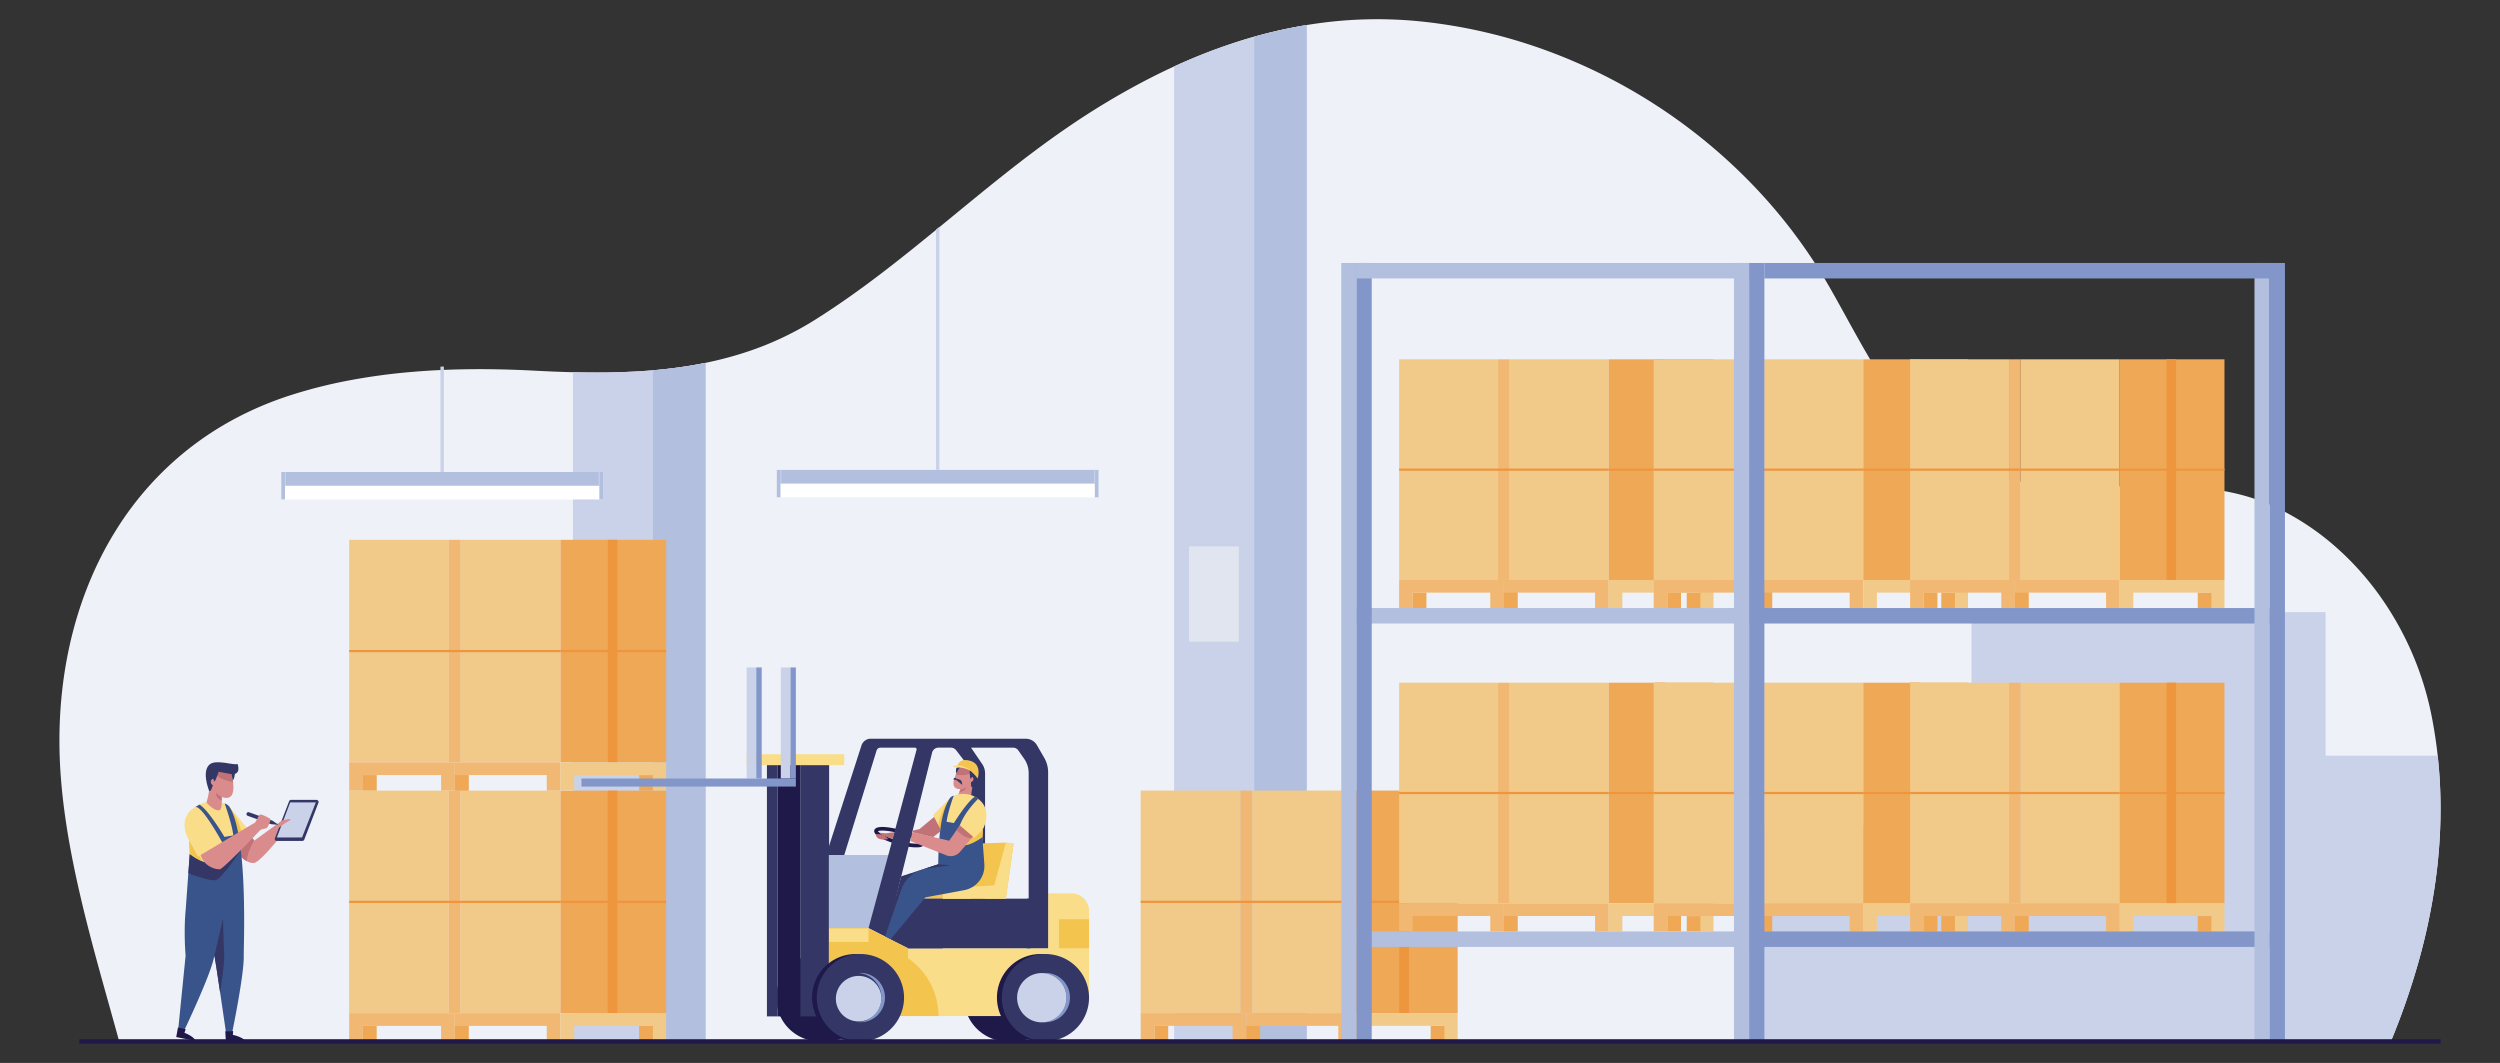 <?xml version="1.0" encoding="UTF-8"?> <svg xmlns="http://www.w3.org/2000/svg" xmlns:xlink="http://www.w3.org/1999/xlink" id="Layer_1" data-name="Layer 1" viewBox="0 0 4760 2023.8"><rect x="0" y="0" width="4760" height="2023.8" fill="#333333" stroke="none"/><defs><style>.cls-1{fill:#eef2f8;}.cls-2{fill:#cad2ea;}.cls-3{fill:#da8c8d;}.cls-4{fill:#f9dd89;}.cls-5{fill:#39548b;}.cls-6{clip-path:url(#clip-path);}.cls-7{fill:#b2bfdf;}.cls-8{clip-path:url(#clip-path-2);}.cls-9{fill:#e1e5ef;}.cls-10{fill:#f1ca89;}.cls-11{fill:#f1b873;}.cls-12{fill:#efa856;}.cls-13{fill:#ed963e;}.cls-14{fill:#8296c9;}.cls-15{clip-path:url(#clip-path-3);}.cls-16{fill:#c17276;}.cls-17{clip-path:url(#clip-path-4);}.cls-18{fill:#f4c54e;}.cls-19{clip-path:url(#clip-path-5);}.cls-20{fill:#343766;}.cls-21{fill:#1f1949;}.cls-22{clip-path:url(#clip-path-6);}.cls-23{clip-path:url(#clip-path-7);}.cls-24{clip-path:url(#clip-path-8);}.cls-25{clip-path:url(#clip-path-9);}.cls-26{fill:#fff;}</style><clipPath id="clip-path"><path class="cls-1" d="M227,1982.92H4552.18a1360.05,1360.05,0,0,0,52.56-151.11A1152,1152,0,0,0,4637.29,1677a997.88,997.88,0,0,0,9.34-157.1,908.47,908.47,0,0,0-17.07-158,591.83,591.83,0,0,0-101.36-231.52,546,546,0,0,0-86.49-93.83,490.91,490.91,0,0,0-107.26-70c-40.66-19.4-82.61-30-125.3-35.53s-86.13-6.16-129.78-5.63-87.52,2.17-131,1.07-86.74-5-129.08-15.41a320.91,320.91,0,0,1-116.67-55.45c-33.46-25-62.1-55.76-87.74-89.64s-48.27-70.91-69.72-108.55-41.72-75.91-62.61-112.24a993.5,993.5,0,0,0-144.35-192.09A1043.84,1043.84,0,0,0,2938.06,93.86a991.23,991.23,0,0,0-234.35-53.19,816.43,816.43,0,0,0-181,2,910.68,910.68,0,0,0-173.06,38.93C2293.37,100,2238.53,123.51,2185.27,151a1442.88,1442.88,0,0,0-155,93.16c-41.48,28.47-81.58,58.89-121,90.19s-78.33,63.48-117.34,95.43-78.17,63.68-118.25,94.1-81.09,59.52-123.8,86.22A592,592,0,0,1,1424,669.27c-43.13,14.49-87.33,24.19-132.27,30.39s-90.59,8.94-136.64,9.5-92.51-1-139-3.48c-38.6-2-77.75-3.07-117.08-2.73s-78.84,2-118.14,5.49a1173.14,1173.14,0,0,0-116.92,16,929,929,0,0,0-113.41,28.93C477.3,777.27,413.24,812,358.35,855.32a600.78,600.78,0,0,0-137.06,153.49c-36.48,58.24-63.75,122.82-81.78,191.46s-26.81,141.35-26.33,215.85c.3,46.55,4.48,94,11.36,141.87s16.46,96,27.53,144,23.65,95.77,36.54,142.78S214.7,1938,227,1982.92Z"></path></clipPath><clipPath id="clip-path-2"><polygon class="cls-2" points="2488.03 1982.92 2424.89 1982.92 2361.76 1982.92 2298.63 1982.92 2235.49 1982.92 2235.49 1490.42 2235.49 997.92 2235.49 505.43 2235.49 12.93 2298.63 12.93 2361.76 12.93 2424.89 12.93 2488.03 12.93 2488.03 505.43 2488.03 997.92 2488.03 1490.42 2488.03 1982.92"></polygon></clipPath><clipPath id="clip-path-3"><path class="cls-3" d="M557,1566.45l-.34.37-1,1.08-1.57,1.72c-.61.68-1.32,1.45-2.1,2.3h0c-4,4.39-9.57,11-15.85,18.56s-13.27,15.87-20.16,23.68a268.74,268.74,0,0,1-19.52,20.39c-5.84,5.31-10.74,8.67-13.88,8.67a25,25,0,0,1-9.46-2,38.36,38.36,0,0,1-7.74-4.39,48,48,0,0,1-5.21-4.39c-1.23-1.2-1.91-2-1.91-2l-1.42-5.54-1.42-5.53-1.42-5.54-1.42-5.53,4.5-5.95,4.5-5.94,4.5-6,4.5-5.94,3.43,4,3.42,4,3.43,4,3.42,4,14.27-10.37,14.26-10.36,14.27-10.36,14.26-10.36,3.92,1.85,3.91,1.84,3.92,1.85Z"></path></clipPath><clipPath id="clip-path-4"><path class="cls-4" d="M383.36,1530.13a43.36,43.36,0,0,1,4.74-1.65,66.41,66.41,0,0,1,12.26-2.37,58.09,58.09,0,0,1,16.86.79,49.93,49.93,0,0,1,18.51,7.82l9.32,11.29,9.32,11.29,9.31,11.29,9.32,11.29-3.9,7.48-3.9,7.49-3.89,7.49-3.9,7.49-2.32,11.29-2.32,11.29-2.32,11.3L448.13,1655H362.86l-.76-14-.77-14-.76-14-.76-14a48.69,48.69,0,0,1-3.83-7.29,53.16,53.16,0,0,1-4.41-17.91,38.24,38.24,0,0,1,5.6-22.57C361.88,1543.77,370,1536.35,383.36,1530.13Z"></path></clipPath><clipPath id="clip-path-5"><path class="cls-5" d="M437.17,1536.65a14,14,0,0,0-1.49-2,14.52,14.52,0,0,0-1.8-1.71,15.13,15.13,0,0,0-2.05-1.4,15.62,15.62,0,0,0-2.27-1.06l-.47-.18-.47-.17-.47-.18-.47-.17s.87,2.39,2.22,6.33,3.16,9.43,5.06,15.61,3.89,13.08,5.57,19.83a160.47,160.47,0,0,1,3.72,19l-4.22.74-4.22.74-4.22.74-4.22.73s-1.9-3.21-5-8.18-7.45-11.72-12.32-18.77-10.29-14.43-15.57-20.68-10.43-11.36-14.76-13.9l-2.11,1.26-2.1,1.27-2.11,1.27-2.1,1.26s3,2.86,7.53,7.82a220,220,0,0,1,16.5,20.42,153.61,153.61,0,0,1,16.28,28.45c4.37,10.32,7.17,21.21,6.88,31.92s-4,16.09-9.43,18.13-12.53.76-19.61-1.86a110.63,110.63,0,0,1-19.39-9.9c-5.27-3.31-8.78-6-8.78-6l-1.93,26.41-1.93,26.42-1.93,26.41-1.93,26.41c-1.05,10.87-1.59,21.8-1.8,32.07s-.11,19.89.13,28.15.61,15.16.92,20,.57,7.61.57,7.61L349.92,1854l-3.45,34.53L343,1923.07l-3.45,34.53,2.93.81,2.93.81,2.92.81,2.93.81s3-6.27,7.6-16.24,10.84-23.64,17.31-38.42,13.2-30.67,18.8-45.1,10.07-27.38,12.06-36.29c.09-.41.18-.83.28-1.26s.19-.87.29-1.31.21-.89.31-1.35.21-.93.32-1.4c.38,1.2,1.93,10.87,4.05,24.7s4.8,31.8,7.43,49.63,5.22,35.51,7.15,48.73,3.2,22,3.2,22l3.06,0,3.07,0,3.07-.05,3.07,0s1.4-6.78,3.5-17.5,4.89-25.41,7.66-41.23,5.52-32.79,7.52-48.07,3.27-28.91,3.09-38c-.1-4.82.39-21.32.63-44.25s.22-52.3-.9-82.86-3.34-62.32-7.5-90S446.07,1551,437.17,1536.65Z"></path></clipPath><clipPath id="clip-path-6"><path class="cls-3" d="M441.14,1475.81s.77,2.8,1.56,7a93.49,93.49,0,0,1,1.7,15.21c.09,5.5-.54,11-2.64,15s-5.67,6.52-11.45,6.17a30.89,30.89,0,0,1-15.41-5.24,36.11,36.11,0,0,1-10.76-11.43,35.74,35.74,0,0,1-4.92-14.3,25.7,25.7,0,0,1,2.11-13.9,32.57,32.57,0,0,1,8.73-11,25.09,25.09,0,0,1,11.86-5.61,14.13,14.13,0,0,1,11.51,3.09C436.83,1463.57,439.59,1468.42,441.14,1475.81Z"></path></clipPath><clipPath id="clip-path-7"><path class="cls-3" d="M1825,1465.35s-1.27,2-2.89,5.09a74.71,74.71,0,0,0-5,11.54c-1.39,4.29-2.2,8.73-1.51,12.36s2.88,6.48,7.51,7.59a25.29,25.29,0,0,0,13.35-.43,29.46,29.46,0,0,0,11.18-6.39,29.07,29.07,0,0,0,7.28-10,21,21,0,0,0,1.68-11.41,26.64,26.64,0,0,0-4.22-10.72,20.54,20.54,0,0,0-8-7.24,11.63,11.63,0,0,0-9.78-.34C1831.36,1456.77,1828,1459.92,1825,1465.35Z"></path></clipPath><clipPath id="clip-path-8"><path class="cls-4" d="M1852.26,1515.09a36.11,36.11,0,0,0-3.89-1.36,54.38,54.38,0,0,0-10.06-1.94,47.52,47.52,0,0,0-13.83.65,40.8,40.8,0,0,0-15.2,6.42l-8.19,8.22-8.19,8.21-8.19,8.22-8.19,8.22,3.74,7.19,3.75,7.19,3.74,7.19,3.74,7.2,1.9,9.26,1.91,9.27,1.9,9.27,1.9,9.26h70l.52-9.56.52-9.57.53-9.57.52-9.57a55.1,55.1,0,0,0,3.2-7.16,59.75,59.75,0,0,0,3.76-17.29,38.9,38.9,0,0,0-4.45-21.11C1869.86,1526.75,1863.21,1520.19,1852.26,1515.09Z"></path></clipPath><clipPath id="clip-path-9"><path class="cls-3" d="M1852.26,1592.94l-6.22-5.3-6.23-5.3-6.22-5.3-6.22-5.3-5.06,7.27-5,7.26-5.06,7.26-5,7.26-17.55-4-17.56-4.06-17.55-4-17.55-4.06-1,4.16-1,4.15-1,4.16-1,4.16,17.1,6.77,17.1,6.77,17.1,6.78,17.11,6.77a22.48,22.48,0,0,0,3,1,24.36,24.36,0,0,0,3.07.55,24.81,24.81,0,0,0,3.11.14,25.29,25.29,0,0,0,3.12-.28h0a24,24,0,0,0,4-1,23.3,23.3,0,0,0,3.78-1.69,23.61,23.61,0,0,0,6.41-5.26l6.14-7.19,6.13-7.19,6.13-7.19Z"></path></clipPath></defs><path class="cls-1" d="M227,1982.92H4552.18a1360.05,1360.05,0,0,0,52.56-151.11A1152,1152,0,0,0,4637.29,1677a997.88,997.88,0,0,0,9.34-157.1,908.47,908.47,0,0,0-17.07-158,591.83,591.83,0,0,0-101.36-231.52,546,546,0,0,0-86.49-93.83,490.91,490.91,0,0,0-107.26-70c-40.66-19.4-82.61-30-125.3-35.53s-86.13-6.16-129.78-5.63-87.52,2.17-131,1.07-86.74-5-129.08-15.41a320.91,320.91,0,0,1-116.67-55.45c-33.46-25-62.1-55.76-87.74-89.64s-48.27-70.91-69.72-108.55-41.72-75.91-62.61-112.24a993.5,993.5,0,0,0-144.35-192.09A1043.84,1043.84,0,0,0,2938.06,93.86a991.23,991.23,0,0,0-234.35-53.19,816.43,816.43,0,0,0-181,2,910.68,910.68,0,0,0-173.06,38.93C2293.37,100,2238.53,123.51,2185.27,151a1442.88,1442.88,0,0,0-155,93.16c-41.48,28.47-81.58,58.89-121,90.19s-78.33,63.48-117.34,95.43-78.17,63.68-118.25,94.1-81.09,59.52-123.8,86.22A592,592,0,0,1,1424,669.27c-43.13,14.49-87.33,24.19-132.27,30.39s-90.59,8.94-136.64,9.5-92.51-1-139-3.48c-38.6-2-77.75-3.07-117.08-2.73s-78.84,2-118.14,5.49a1173.14,1173.14,0,0,0-116.92,16,929,929,0,0,0-113.41,28.93C477.3,777.27,413.24,812,358.35,855.32a600.78,600.78,0,0,0-137.06,153.49c-36.48,58.24-63.75,122.82-81.78,191.46s-26.81,141.35-26.33,215.85c.3,46.55,4.48,94,11.36,141.87s16.46,96,27.53,144,23.65,95.77,36.54,142.78S214.7,1938,227,1982.92Z"></path><g class="cls-6"><polygon class="cls-2" points="1343.38 1982.92 1280.24 1982.92 1217.11 1982.92 1153.98 1982.92 1090.84 1982.92 1090.84 1642.37 1090.84 1301.81 1090.84 961.26 1090.84 620.7 1153.98 620.7 1217.11 620.7 1280.24 620.7 1343.38 620.7 1343.38 961.26 1343.38 1301.81 1343.38 1642.37 1343.38 1982.92"></polygon><polygon class="cls-7" points="1243.28 1982.9 1268.3 1982.9 1293.33 1982.9 1318.35 1982.9 1343.38 1982.9 1343.38 1642.35 1343.38 1301.8 1343.38 961.25 1343.38 620.7 1318.35 620.7 1293.33 620.7 1268.3 620.7 1243.28 620.7 1243.28 961.25 1243.28 1301.8 1243.28 1642.35 1243.28 1982.9"></polygon><polygon class="cls-2" points="2488.03 1982.92 2424.89 1982.92 2361.76 1982.92 2298.63 1982.92 2235.49 1982.92 2235.49 1490.42 2235.49 997.92 2235.49 505.43 2235.49 12.93 2298.63 12.93 2361.76 12.93 2424.89 12.93 2488.03 12.93 2488.03 505.43 2488.03 997.92 2488.03 1490.42 2488.03 1982.92"></polygon><g class="cls-8"><polygon class="cls-9" points="2358.8 1221.7 2335.05 1221.7 2311.31 1221.7 2287.57 1221.7 2263.83 1221.7 2263.83 1176.35 2263.83 1131 2263.83 1085.65 2263.83 1040.3 2287.57 1040.3 2311.31 1040.3 2335.05 1040.3 2358.8 1040.3 2358.8 1085.65 2358.8 1131 2358.8 1176.35 2358.8 1221.7"></polygon></g><polygon class="cls-7" points="2387.93 1982.92 2412.95 1982.92 2437.98 1982.92 2463 1982.92 2488.03 1982.92 2488.03 1490.42 2488.03 997.92 2488.03 505.43 2488.03 12.93 2463 12.93 2437.98 12.93 2412.95 12.93 2387.93 12.93 2387.93 505.43 2387.93 997.92 2387.93 1490.42 2387.93 1982.92"></polygon><polygon class="cls-2" points="4750.48 1438.73 4669.84 1438.73 4589.21 1438.73 4508.58 1438.73 4427.95 1438.73 4427.95 1370.42 4427.95 1302.12 4427.95 1233.81 4427.95 1165.51 4259.38 1165.51 4090.82 1165.51 3922.25 1165.51 3753.69 1165.51 3753.69 1267.06 3753.69 1368.62 3753.69 1470.18 3753.69 1571.73 3644.24 1571.73 3534.78 1571.73 3425.33 1571.73 3315.88 1571.73 3315.88 1675.43 3315.88 1779.12 3315.88 1882.82 3315.88 1986.51 3675.92 1986.51 4035.96 1986.51 4396 1986.51 4756.04 1986.51 4754.65 1849.57 4753.26 1712.62 4751.87 1575.68 4750.48 1438.73"></polygon></g><polygon class="cls-10" points="854.65 1717.2 807.16 1717.2 759.67 1717.2 712.19 1717.2 664.7 1717.2 664.7 1664.24 664.7 1611.28 664.7 1558.32 664.7 1505.36 712.19 1505.36 759.67 1505.36 807.16 1505.36 854.65 1505.36 854.65 1558.32 854.65 1611.28 854.65 1664.24 854.65 1717.2"></polygon><polygon class="cls-10" points="854.65 1929.05 807.16 1929.05 759.67 1929.05 712.19 1929.05 664.7 1929.05 664.7 1876.09 664.7 1823.12 664.7 1770.16 664.7 1717.2 712.19 1717.2 759.67 1717.2 807.16 1717.2 854.65 1717.2 854.65 1770.16 854.65 1823.12 854.65 1876.09 854.65 1929.05"></polygon><polygon class="cls-11" points="877.14 1929.05 871.52 1929.05 865.89 1929.05 860.27 1929.05 854.65 1929.05 854.65 1823.12 854.65 1717.2 854.65 1611.28 854.65 1505.36 860.27 1505.36 865.89 1505.36 871.52 1505.36 877.14 1505.36 877.14 1611.28 877.14 1717.2 877.14 1823.12 877.14 1929.05"></polygon><polygon class="cls-10" points="1067.09 1717.2 1019.6 1717.2 972.11 1717.2 924.63 1717.2 877.14 1717.2 877.14 1664.24 877.14 1611.28 877.14 1558.32 877.14 1505.36 924.63 1505.36 972.11 1505.36 1019.6 1505.36 1067.09 1505.36 1067.09 1558.32 1067.09 1611.28 1067.09 1664.24 1067.09 1717.2"></polygon><polygon class="cls-10" points="1067.09 1929.05 1019.6 1929.05 972.11 1929.05 924.63 1929.05 877.14 1929.05 877.14 1876.09 877.14 1823.12 877.14 1770.16 877.14 1717.2 924.63 1717.2 972.11 1717.2 1019.6 1717.2 1067.09 1717.2 1067.09 1770.16 1067.09 1823.12 1067.09 1876.09 1067.09 1929.05"></polygon><polygon class="cls-12" points="1268.28 1929.05 1217.98 1929.05 1167.68 1929.05 1117.38 1929.05 1067.09 1929.05 1067.09 1823.12 1067.09 1717.2 1067.09 1611.28 1067.09 1505.36 1117.38 1505.36 1167.68 1505.36 1217.98 1505.36 1268.28 1505.36 1268.28 1611.28 1268.28 1717.2 1268.28 1823.12 1268.28 1929.05"></polygon><polygon class="cls-13" points="1175.4 1929.05 1170.81 1929.05 1166.22 1929.05 1161.63 1929.05 1157.04 1929.05 1157.04 1823.12 1157.04 1717.2 1157.04 1611.28 1157.04 1505.36 1161.63 1505.36 1166.22 1505.36 1170.81 1505.36 1175.4 1505.36 1175.4 1611.28 1175.4 1717.2 1175.4 1823.12 1175.4 1929.05"></polygon><polygon class="cls-13" points="1067.09 1719.34 966.49 1719.34 865.89 1719.34 765.3 1719.34 664.7 1719.34 664.7 1718.27 664.7 1717.2 664.7 1716.13 664.7 1715.06 765.3 1715.06 865.89 1715.06 966.49 1715.06 1067.09 1715.06 1067.09 1716.13 1067.09 1717.2 1067.09 1718.27 1067.09 1719.34"></polygon><polygon class="cls-13" points="1268.27 1719.34 1217.98 1719.34 1167.68 1719.34 1117.38 1719.34 1067.09 1719.34 1067.09 1718.27 1067.09 1717.2 1067.09 1716.13 1067.09 1715.06 1117.38 1715.06 1167.68 1715.06 1217.98 1715.06 1268.27 1715.06 1268.27 1716.13 1268.27 1717.2 1268.27 1718.27 1268.27 1719.34"></polygon><polygon class="cls-11" points="664.8 1929.05 664.8 1942.52 664.8 1955.98 664.8 1969.45 664.8 1982.92 671.36 1982.92 677.91 1982.92 684.46 1982.92 691.02 1982.92 691.02 1975.52 691.02 1968.11 691.02 1960.71 691.02 1953.31 728.21 1953.31 765.4 1953.31 802.59 1953.31 839.78 1953.31 839.78 1960.71 839.78 1968.11 839.78 1975.52 839.78 1982.92 846.33 1982.92 852.89 1982.92 859.44 1982.92 865.99 1982.92 865.99 1969.45 865.99 1955.98 865.99 1942.52 865.99 1929.05 815.7 1929.05 765.4 1929.05 715.1 1929.05 664.8 1929.05"></polygon><polygon class="cls-11" points="865.99 1929.05 865.99 1942.52 865.99 1955.98 865.99 1969.45 865.99 1982.92 872.55 1982.92 879.1 1982.92 885.65 1982.92 892.21 1982.92 892.21 1975.52 892.21 1968.11 892.21 1960.71 892.21 1953.31 929.4 1953.31 966.59 1953.31 1003.78 1953.31 1040.97 1953.31 1040.97 1960.71 1040.97 1968.11 1040.97 1975.52 1040.97 1982.92 1047.52 1982.92 1054.08 1982.92 1060.63 1982.92 1067.18 1982.92 1067.18 1969.45 1067.18 1955.98 1067.18 1942.52 1067.18 1929.05 1016.89 1929.05 966.59 1929.05 916.29 1929.05 865.99 1929.05"></polygon><polygon class="cls-10" points="1067.09 1929.05 1067.09 1942.52 1067.09 1955.98 1067.09 1969.45 1067.09 1982.92 1073.64 1982.92 1080.19 1982.92 1086.74 1982.92 1093.3 1982.92 1093.3 1975.52 1093.3 1968.11 1093.3 1960.71 1093.3 1953.31 1130.49 1953.31 1167.68 1953.31 1204.87 1953.31 1242.06 1953.31 1242.06 1960.71 1242.06 1968.11 1242.06 1975.52 1242.06 1982.92 1248.62 1982.92 1255.17 1982.92 1261.72 1982.92 1268.28 1982.92 1268.28 1969.45 1268.28 1955.98 1268.28 1942.52 1268.28 1929.05 1217.98 1929.05 1167.68 1929.05 1117.38 1929.05 1067.09 1929.05"></polygon><polygon class="cls-12" points="892.21 1982.92 885.65 1982.92 879.1 1982.92 872.55 1982.92 865.99 1982.92 865.99 1975.56 865.99 1968.2 865.99 1960.85 865.99 1953.49 872.55 1953.49 879.1 1953.49 885.65 1953.49 892.21 1953.49 892.21 1960.85 892.21 1968.2 892.21 1975.56 892.21 1982.92"></polygon><polygon class="cls-12" points="1243.13 1982.92 1236.57 1982.92 1230.02 1982.92 1223.47 1982.92 1216.91 1982.92 1216.91 1975.56 1216.91 1968.2 1216.91 1960.85 1216.91 1953.49 1223.47 1953.49 1230.02 1953.49 1236.57 1953.49 1243.13 1953.49 1243.13 1960.85 1243.13 1968.2 1243.13 1975.56 1243.13 1982.92"></polygon><polygon class="cls-12" points="717.22 1982.92 710.67 1982.92 704.12 1982.92 697.56 1982.92 691.01 1982.92 691.01 1975.52 691.01 1968.11 691.01 1960.71 691.01 1953.31 697.56 1953.31 704.12 1953.31 710.67 1953.31 717.22 1953.31 717.22 1960.71 717.22 1968.11 717.22 1975.52 717.22 1982.92"></polygon><polygon class="cls-10" points="854.8 1239.64 807.31 1239.64 759.82 1239.64 712.34 1239.64 664.85 1239.64 664.85 1186.68 664.85 1133.71 664.85 1080.75 664.85 1027.79 712.34 1027.79 759.82 1027.79 807.31 1027.79 854.8 1027.79 854.8 1080.75 854.8 1133.71 854.8 1186.68 854.8 1239.64"></polygon><polygon class="cls-10" points="854.8 1451.48 807.31 1451.48 759.82 1451.48 712.34 1451.48 664.85 1451.48 664.85 1398.52 664.85 1345.56 664.85 1292.6 664.85 1239.64 712.34 1239.64 759.82 1239.64 807.31 1239.64 854.8 1239.64 854.8 1292.6 854.8 1345.56 854.8 1398.52 854.8 1451.48"></polygon><polygon class="cls-11" points="877.29 1451.48 871.66 1451.48 866.04 1451.48 860.42 1451.48 854.8 1451.48 854.8 1345.56 854.8 1239.64 854.8 1133.71 854.8 1027.79 860.42 1027.79 866.04 1027.79 871.66 1027.79 877.29 1027.79 877.29 1133.71 877.29 1239.64 877.29 1345.56 877.29 1451.48"></polygon><polygon class="cls-10" points="1067.23 1239.64 1019.75 1239.64 972.26 1239.64 924.77 1239.64 877.29 1239.64 877.29 1186.68 877.29 1133.71 877.29 1080.75 877.29 1027.79 924.77 1027.79 972.26 1027.79 1019.75 1027.79 1067.23 1027.79 1067.23 1080.75 1067.23 1133.71 1067.23 1186.68 1067.23 1239.64"></polygon><polygon class="cls-10" points="1067.23 1451.48 1019.75 1451.48 972.26 1451.48 924.77 1451.48 877.29 1451.48 877.29 1398.52 877.29 1345.56 877.29 1292.6 877.29 1239.64 924.77 1239.64 972.26 1239.64 1019.75 1239.64 1067.23 1239.64 1067.23 1292.6 1067.23 1345.56 1067.23 1398.52 1067.23 1451.48"></polygon><polygon class="cls-12" points="1268.42 1451.48 1218.13 1451.48 1167.83 1451.48 1117.53 1451.48 1067.23 1451.48 1067.23 1345.56 1067.23 1239.64 1067.23 1133.71 1067.23 1027.79 1117.53 1027.79 1167.83 1027.79 1218.13 1027.79 1268.42 1027.79 1268.42 1133.71 1268.42 1239.64 1268.42 1345.56 1268.42 1451.48"></polygon><polygon class="cls-13" points="1175.55 1451.48 1170.96 1451.48 1166.37 1451.48 1161.78 1451.48 1157.19 1451.48 1157.19 1345.56 1157.19 1239.64 1157.19 1133.71 1157.19 1027.79 1161.78 1027.79 1166.37 1027.79 1170.96 1027.79 1175.55 1027.79 1175.55 1133.71 1175.55 1239.64 1175.55 1345.56 1175.55 1451.48"></polygon><polygon class="cls-13" points="1067.23 1241.78 966.64 1241.78 866.04 1241.78 765.45 1241.78 664.85 1241.78 664.85 1240.71 664.85 1239.64 664.85 1238.57 664.85 1237.5 765.45 1237.5 866.04 1237.5 966.64 1237.5 1067.23 1237.5 1067.23 1238.57 1067.23 1239.64 1067.23 1240.71 1067.23 1241.78"></polygon><polygon class="cls-13" points="1268.42 1241.78 1218.13 1241.78 1167.83 1241.78 1117.53 1241.78 1067.23 1241.78 1067.23 1240.71 1067.23 1239.64 1067.23 1238.57 1067.23 1237.5 1117.53 1237.5 1167.83 1237.5 1218.13 1237.5 1268.42 1237.5 1268.42 1238.57 1268.42 1239.64 1268.42 1240.71 1268.42 1241.78"></polygon><polygon class="cls-11" points="664.85 1451.48 664.85 1464.95 664.85 1478.42 664.85 1491.89 664.85 1505.36 671.4 1505.36 677.96 1505.36 684.51 1505.36 691.07 1505.36 691.07 1497.95 691.07 1490.55 691.07 1483.15 691.07 1475.74 728.26 1475.74 765.45 1475.74 802.64 1475.74 839.83 1475.74 839.83 1483.15 839.83 1490.55 839.83 1497.95 839.83 1505.36 846.38 1505.36 852.93 1505.36 859.49 1505.36 866.04 1505.36 866.04 1491.89 866.04 1478.42 866.04 1464.95 866.04 1451.48 815.75 1451.48 765.45 1451.48 715.15 1451.48 664.85 1451.48"></polygon><polygon class="cls-11" points="866.04 1451.48 866.04 1464.95 866.04 1478.42 866.04 1491.89 866.04 1505.36 872.6 1505.36 879.15 1505.36 885.7 1505.36 892.26 1505.36 892.26 1497.95 892.26 1490.55 892.26 1483.15 892.26 1475.74 929.45 1475.74 966.64 1475.74 1003.83 1475.74 1041.02 1475.74 1041.02 1483.15 1041.02 1490.55 1041.02 1497.95 1041.02 1505.36 1047.57 1505.36 1054.13 1505.36 1060.68 1505.36 1067.23 1505.36 1067.23 1491.89 1067.23 1478.42 1067.23 1464.95 1067.23 1451.48 1016.93 1451.48 966.64 1451.48 916.34 1451.48 866.04 1451.48"></polygon><polygon class="cls-10" points="1067.13 1451.48 1067.13 1464.95 1067.13 1478.42 1067.13 1491.89 1067.13 1505.36 1073.69 1505.36 1080.24 1505.36 1086.8 1505.36 1093.35 1505.36 1093.35 1497.95 1093.35 1490.55 1093.35 1483.15 1093.35 1475.74 1130.54 1475.74 1167.73 1475.74 1204.92 1475.74 1242.11 1475.74 1242.11 1483.15 1242.11 1490.55 1242.11 1497.95 1242.11 1505.36 1248.66 1505.36 1255.22 1505.36 1261.77 1505.36 1268.33 1505.36 1268.33 1491.89 1268.33 1478.42 1268.33 1464.95 1268.33 1451.48 1218.03 1451.48 1167.73 1451.48 1117.43 1451.48 1067.13 1451.48"></polygon><polygon class="cls-12" points="892.26 1505.36 885.7 1505.36 879.15 1505.36 872.6 1505.36 866.04 1505.36 866.04 1498 866.04 1490.64 866.04 1483.28 866.04 1475.92 872.6 1475.92 879.15 1475.92 885.7 1475.92 892.26 1475.92 892.26 1483.28 892.26 1490.64 892.26 1498 892.26 1505.36"></polygon><polygon class="cls-12" points="1243.18 1505.36 1236.62 1505.36 1230.07 1505.36 1223.52 1505.36 1216.96 1505.36 1216.96 1498 1216.96 1490.64 1216.96 1483.28 1216.96 1475.92 1223.52 1475.92 1230.07 1475.92 1236.62 1475.92 1243.18 1475.92 1243.18 1483.28 1243.18 1490.64 1243.18 1498 1243.18 1505.36"></polygon><polygon class="cls-12" points="717.27 1505.36 710.72 1505.36 704.16 1505.36 697.61 1505.36 691.06 1505.36 691.06 1497.95 691.06 1490.55 691.06 1483.15 691.06 1475.74 697.61 1475.74 704.16 1475.74 710.72 1475.74 717.27 1475.74 717.27 1483.15 717.27 1490.55 717.27 1497.95 717.27 1505.36"></polygon><polygon class="cls-10" points="2361.76 1717.11 2314.27 1717.11 2266.79 1717.11 2219.3 1717.11 2171.82 1717.11 2171.82 1664.15 2171.82 1611.19 2171.82 1558.23 2171.82 1505.27 2219.3 1505.27 2266.79 1505.27 2314.27 1505.27 2361.76 1505.27 2361.76 1558.23 2361.76 1611.19 2361.76 1664.15 2361.76 1717.11"></polygon><polygon class="cls-10" points="2361.76 1928.96 2314.27 1928.96 2266.79 1928.96 2219.3 1928.96 2171.82 1928.96 2171.82 1875.99 2171.82 1823.03 2171.82 1770.07 2171.82 1717.11 2219.3 1717.11 2266.79 1717.11 2314.27 1717.11 2361.76 1717.11 2361.76 1770.07 2361.76 1823.03 2361.76 1875.99 2361.76 1928.96"></polygon><polygon class="cls-11" points="2384.25 1928.96 2378.63 1928.96 2373.01 1928.96 2367.38 1928.96 2361.76 1928.96 2361.76 1823.03 2361.76 1717.11 2361.76 1611.19 2361.76 1505.27 2367.38 1505.27 2373.01 1505.27 2378.63 1505.27 2384.25 1505.27 2384.25 1611.19 2384.25 1717.11 2384.25 1823.03 2384.25 1928.96"></polygon><polygon class="cls-10" points="2574.2 1717.11 2526.71 1717.11 2479.22 1717.11 2431.74 1717.11 2384.25 1717.11 2384.25 1664.15 2384.25 1611.19 2384.25 1558.23 2384.25 1505.27 2431.74 1505.27 2479.22 1505.27 2526.71 1505.27 2574.2 1505.27 2574.2 1558.23 2574.2 1611.19 2574.2 1664.15 2574.2 1717.11"></polygon><polygon class="cls-10" points="2574.2 1928.96 2526.71 1928.96 2479.22 1928.96 2431.74 1928.96 2384.25 1928.96 2384.25 1875.99 2384.25 1823.03 2384.25 1770.07 2384.25 1717.11 2431.74 1717.11 2479.22 1717.11 2526.71 1717.11 2574.2 1717.11 2574.2 1770.07 2574.2 1823.03 2574.2 1875.99 2574.2 1928.96"></polygon><polygon class="cls-12" points="2775.39 1928.96 2725.09 1928.96 2674.79 1928.96 2624.49 1928.96 2574.2 1928.96 2574.2 1823.03 2574.2 1717.11 2574.2 1611.19 2574.2 1505.27 2624.49 1505.27 2674.79 1505.27 2725.09 1505.27 2775.39 1505.27 2775.39 1611.19 2775.39 1717.11 2775.39 1823.03 2775.39 1928.96"></polygon><polygon class="cls-13" points="2682.52 1928.96 2677.93 1928.96 2673.34 1928.96 2668.74 1928.96 2664.15 1928.96 2664.15 1823.03 2664.15 1717.11 2664.15 1611.19 2664.15 1505.27 2668.74 1505.27 2673.34 1505.27 2677.93 1505.27 2682.52 1505.27 2682.52 1611.19 2682.52 1717.11 2682.52 1823.03 2682.52 1928.96"></polygon><polygon class="cls-13" points="2574.2 1719.25 2473.6 1719.25 2373.01 1719.25 2272.41 1719.25 2171.82 1719.25 2171.82 1718.18 2171.82 1717.11 2171.82 1716.04 2171.82 1714.97 2272.41 1714.97 2373.01 1714.97 2473.6 1714.97 2574.2 1714.97 2574.2 1716.04 2574.2 1717.11 2574.2 1718.18 2574.2 1719.25"></polygon><polygon class="cls-13" points="2775.39 1719.25 2725.09 1719.25 2674.79 1719.25 2624.5 1719.25 2574.2 1719.25 2574.2 1718.18 2574.2 1717.11 2574.2 1716.04 2574.2 1714.97 2624.5 1714.97 2674.79 1714.97 2725.09 1714.97 2775.39 1714.97 2775.39 1716.04 2775.39 1717.11 2775.39 1718.18 2775.39 1719.25"></polygon><polygon class="cls-11" points="2171.82 1928.96 2171.82 1942.42 2171.82 1955.89 2171.82 1969.36 2171.82 1982.83 2178.37 1982.83 2184.93 1982.83 2191.48 1982.83 2198.03 1982.83 2198.03 1975.43 2198.03 1968.02 2198.03 1960.62 2198.03 1953.22 2235.23 1953.22 2272.43 1953.22 2309.63 1953.22 2346.83 1953.22 2346.83 1960.62 2346.83 1968.02 2346.83 1975.43 2346.83 1982.83 2353.38 1982.83 2359.94 1982.83 2366.49 1982.83 2373.05 1982.83 2373.05 1969.36 2373.05 1955.89 2373.05 1942.42 2373.05 1928.96 2322.74 1928.96 2272.43 1928.96 2222.12 1928.96 2171.82 1928.96"></polygon><polygon class="cls-11" points="2373.05 1928.96 2373.05 1942.42 2373.05 1955.89 2373.05 1969.36 2373.05 1982.83 2379.6 1982.83 2386.16 1982.83 2392.71 1982.83 2399.26 1982.83 2399.26 1975.43 2399.26 1968.02 2399.26 1960.62 2399.26 1953.22 2436.46 1953.22 2473.66 1953.22 2510.86 1953.22 2548.06 1953.22 2548.06 1960.62 2548.06 1968.02 2548.06 1975.43 2548.06 1982.83 2554.61 1982.83 2561.17 1982.83 2567.72 1982.83 2574.28 1982.83 2574.28 1969.36 2574.28 1955.89 2574.28 1942.42 2574.28 1928.96 2523.97 1928.96 2473.66 1928.96 2423.35 1928.96 2373.05 1928.96"></polygon><polygon class="cls-10" points="2574.18 1928.96 2574.18 1942.42 2574.18 1955.89 2574.18 1969.36 2574.18 1982.83 2580.73 1982.83 2587.29 1982.83 2593.84 1982.83 2600.4 1982.83 2600.4 1975.43 2600.4 1968.02 2600.4 1960.62 2600.4 1953.22 2637.59 1953.22 2674.79 1953.22 2711.99 1953.22 2749.19 1953.22 2749.19 1960.62 2749.19 1968.02 2749.19 1975.43 2749.19 1982.83 2755.74 1982.83 2762.3 1982.83 2768.85 1982.83 2775.41 1982.83 2775.41 1969.36 2775.41 1955.89 2775.41 1942.42 2775.41 1928.96 2725.1 1928.96 2674.79 1928.96 2624.49 1928.96 2574.18 1928.96"></polygon><polygon class="cls-12" points="2399.26 1982.83 2392.71 1982.83 2386.16 1982.83 2379.6 1982.83 2373.05 1982.83 2373.05 1975.47 2373.05 1968.11 2373.05 1960.76 2373.05 1953.4 2379.6 1953.4 2386.16 1953.4 2392.71 1953.4 2399.26 1953.4 2399.26 1960.76 2399.26 1968.11 2399.26 1975.47 2399.26 1982.83"></polygon><polygon class="cls-12" points="2750.25 1982.83 2743.7 1982.83 2737.14 1982.83 2730.59 1982.83 2724.03 1982.83 2724.03 1975.47 2724.03 1968.11 2724.03 1960.76 2724.03 1953.4 2730.59 1953.4 2737.14 1953.4 2743.7 1953.4 2750.25 1953.4 2750.25 1960.76 2750.25 1968.11 2750.25 1975.47 2750.25 1982.83"></polygon><polygon class="cls-12" points="2224.24 1982.83 2217.69 1982.83 2211.14 1982.83 2204.58 1982.83 2198.03 1982.83 2198.03 1975.43 2198.03 1968.02 2198.03 1960.62 2198.03 1953.22 2204.58 1953.22 2211.14 1953.22 2217.69 1953.22 2224.24 1953.22 2224.24 1960.62 2224.24 1968.02 2224.24 1975.43 2224.24 1982.83"></polygon><polygon class="cls-10" points="2852.28 894.21 2805.19 894.21 2758.1 894.21 2711.01 894.21 2663.92 894.21 2663.92 841.69 2663.92 789.17 2663.92 736.66 2663.92 684.14 2711.01 684.14 2758.1 684.14 2805.19 684.14 2852.28 684.14 2852.28 736.66 2852.28 789.17 2852.28 841.69 2852.28 894.21"></polygon><polygon class="cls-10" points="2852.28 1104.29 2805.19 1104.29 2758.1 1104.29 2711.01 1104.29 2663.92 1104.29 2663.92 1051.77 2663.92 999.25 2663.92 946.73 2663.92 894.21 2711.01 894.21 2758.1 894.21 2805.19 894.21 2852.28 894.21 2852.28 946.73 2852.28 999.25 2852.28 1051.77 2852.28 1104.29"></polygon><polygon class="cls-11" points="2874.58 1104.29 2869 1104.29 2863.43 1104.29 2857.85 1104.29 2852.28 1104.29 2852.28 999.25 2852.28 894.21 2852.28 789.17 2852.28 684.14 2857.85 684.14 2863.43 684.14 2869 684.14 2874.58 684.14 2874.58 789.17 2874.58 894.21 2874.58 999.25 2874.58 1104.29"></polygon><polygon class="cls-10" points="3062.94 894.21 3015.85 894.21 2968.76 894.21 2921.67 894.21 2874.58 894.21 2874.58 841.69 2874.58 789.17 2874.58 736.66 2874.58 684.14 2921.67 684.14 2968.76 684.14 3015.85 684.14 3062.94 684.14 3062.94 736.66 3062.94 789.17 3062.94 841.69 3062.94 894.21"></polygon><polygon class="cls-10" points="3062.94 1104.29 3015.85 1104.29 2968.76 1104.29 2921.67 1104.29 2874.58 1104.29 2874.58 1051.77 2874.58 999.25 2874.58 946.73 2874.58 894.21 2921.67 894.21 2968.76 894.21 3015.85 894.21 3062.94 894.21 3062.94 946.73 3062.94 999.25 3062.94 1051.77 3062.94 1104.29"></polygon><polygon class="cls-12" points="3262.45 1104.29 3212.57 1104.29 3162.69 1104.29 3112.82 1104.29 3062.94 1104.29 3062.94 999.25 3062.94 894.21 3062.94 789.17 3062.94 684.14 3112.82 684.14 3162.69 684.14 3212.57 684.14 3262.45 684.14 3262.45 789.17 3262.45 894.21 3262.45 999.25 3262.45 1104.29"></polygon><polygon class="cls-13" points="3170.35 1104.29 3165.8 1104.29 3161.25 1104.29 3156.7 1104.29 3152.14 1104.29 3152.14 999.25 3152.14 894.21 3152.14 789.17 3152.14 684.14 3156.7 684.14 3161.25 684.14 3165.8 684.14 3170.35 684.14 3170.35 789.17 3170.35 894.21 3170.35 999.25 3170.35 1104.29"></polygon><polygon class="cls-13" points="3062.94 896.34 2963.18 896.34 2863.43 896.34 2763.67 896.34 2663.92 896.34 2663.92 895.28 2663.92 894.22 2663.92 893.15 2663.92 892.09 2763.67 892.09 2863.43 892.09 2963.18 892.09 3062.94 892.09 3062.94 893.15 3062.94 894.22 3062.94 895.28 3062.94 896.34"></polygon><polygon class="cls-13" points="3262.45 896.34 3212.57 896.34 3162.69 896.34 3112.82 896.34 3062.94 896.34 3062.94 895.28 3062.94 894.22 3062.94 893.15 3062.94 892.09 3112.82 892.09 3162.69 892.09 3212.57 892.09 3262.45 892.09 3262.45 893.15 3262.45 894.22 3262.45 895.28 3262.45 896.34"></polygon><polygon class="cls-11" points="2663.92 1104.29 2663.92 1117.64 2663.92 1131 2663.92 1144.36 2663.92 1157.71 2670.42 1157.71 2676.92 1157.71 2683.42 1157.71 2689.92 1157.71 2689.92 1150.37 2689.92 1143.03 2689.92 1135.69 2689.92 1128.35 2726.8 1128.35 2763.69 1128.35 2800.58 1128.35 2837.47 1128.35 2837.47 1135.69 2837.47 1143.03 2837.47 1150.37 2837.47 1157.71 2843.97 1157.71 2850.47 1157.71 2856.97 1157.71 2863.47 1157.71 2863.47 1144.36 2863.47 1131 2863.47 1117.64 2863.47 1104.29 2813.58 1104.29 2763.69 1104.29 2713.8 1104.29 2663.92 1104.29"></polygon><polygon class="cls-11" points="2863.47 1104.29 2863.47 1117.64 2863.47 1131 2863.47 1144.36 2863.47 1157.71 2869.97 1157.71 2876.47 1157.71 2882.97 1157.71 2889.47 1157.71 2889.47 1150.37 2889.47 1143.03 2889.47 1135.69 2889.47 1128.35 2926.35 1128.35 2963.24 1128.35 3000.13 1128.35 3037.02 1128.35 3037.02 1135.69 3037.02 1143.03 3037.02 1150.37 3037.02 1157.71 3043.52 1157.71 3050.02 1157.71 3056.52 1157.71 3063.02 1157.71 3063.02 1144.36 3063.02 1131 3063.02 1117.64 3063.02 1104.29 3013.13 1104.29 2963.24 1104.29 2913.35 1104.29 2863.47 1104.29"></polygon><polygon class="cls-10" points="3062.92 1104.29 3062.92 1117.64 3062.92 1131 3062.92 1144.36 3062.92 1157.71 3069.42 1157.71 3075.92 1157.71 3082.42 1157.71 3088.92 1157.71 3088.92 1150.37 3088.92 1143.03 3088.92 1135.69 3088.92 1128.35 3125.8 1128.35 3162.69 1128.35 3199.58 1128.35 3236.47 1128.35 3236.47 1135.69 3236.47 1143.03 3236.47 1150.37 3236.47 1157.71 3242.97 1157.71 3249.47 1157.71 3255.97 1157.71 3262.47 1157.71 3262.47 1144.36 3262.47 1131 3262.47 1117.64 3262.47 1104.29 3212.58 1104.29 3162.69 1104.29 3112.8 1104.29 3062.92 1104.29"></polygon><polygon class="cls-12" points="2889.47 1157.71 2882.97 1157.71 2876.47 1157.71 2869.97 1157.71 2863.47 1157.71 2863.47 1150.42 2863.47 1143.12 2863.47 1135.82 2863.47 1128.53 2869.97 1128.53 2876.47 1128.53 2882.97 1128.53 2889.47 1128.53 2889.47 1135.82 2889.47 1143.12 2889.47 1150.42 2889.47 1157.71"></polygon><polygon class="cls-12" points="3237.52 1157.71 3231.02 1157.71 3224.52 1157.71 3218.02 1157.71 3211.52 1157.71 3211.52 1150.42 3211.52 1143.12 3211.52 1135.82 3211.52 1128.53 3218.02 1128.53 3224.52 1128.53 3231.02 1128.53 3237.52 1128.53 3237.52 1135.82 3237.52 1143.12 3237.52 1150.42 3237.52 1157.71"></polygon><polygon class="cls-12" points="2715.91 1157.71 2709.41 1157.71 2702.91 1157.71 2696.41 1157.71 2689.91 1157.71 2689.91 1150.37 2689.91 1143.03 2689.91 1135.69 2689.91 1128.35 2696.41 1128.35 2702.91 1128.35 2709.41 1128.35 2715.91 1128.35 2715.91 1135.69 2715.91 1143.03 2715.91 1150.37 2715.91 1157.71"></polygon><polygon class="cls-10" points="3336.99 894.21 3289.9 894.21 3242.81 894.21 3195.72 894.21 3148.64 894.21 3148.64 841.69 3148.64 789.17 3148.64 736.66 3148.64 684.14 3195.72 684.14 3242.81 684.14 3289.9 684.14 3336.99 684.14 3336.99 736.66 3336.99 789.17 3336.99 841.69 3336.99 894.21"></polygon><polygon class="cls-10" points="3336.99 1104.29 3289.9 1104.29 3242.81 1104.29 3195.72 1104.29 3148.64 1104.29 3148.64 1051.77 3148.64 999.25 3148.64 946.73 3148.64 894.21 3195.72 894.21 3242.81 894.21 3289.9 894.21 3336.99 894.21 3336.99 946.73 3336.99 999.25 3336.99 1051.77 3336.99 1104.29"></polygon><polygon class="cls-11" points="3359.3 1104.29 3353.72 1104.29 3348.14 1104.29 3342.57 1104.29 3336.99 1104.29 3336.99 999.25 3336.99 894.21 3336.99 789.17 3336.99 684.14 3342.57 684.14 3348.14 684.14 3353.72 684.14 3359.3 684.14 3359.3 789.17 3359.3 894.21 3359.3 999.25 3359.3 1104.29"></polygon><polygon class="cls-10" points="3547.66 894.21 3500.57 894.21 3453.48 894.21 3406.39 894.21 3359.3 894.21 3359.3 841.69 3359.3 789.17 3359.3 736.66 3359.3 684.14 3406.39 684.14 3453.48 684.14 3500.57 684.14 3547.66 684.14 3547.66 736.66 3547.66 789.17 3547.66 841.69 3547.66 894.21"></polygon><polygon class="cls-10" points="3547.66 1104.29 3500.57 1104.29 3453.48 1104.29 3406.39 1104.29 3359.3 1104.29 3359.3 1051.77 3359.3 999.25 3359.3 946.73 3359.3 894.21 3406.39 894.21 3453.48 894.21 3500.57 894.21 3547.66 894.21 3547.66 946.73 3547.66 999.25 3547.66 1051.77 3547.66 1104.29"></polygon><polygon class="cls-12" points="3747.16 1104.29 3697.29 1104.29 3647.41 1104.29 3597.53 1104.29 3547.66 1104.29 3547.66 999.25 3547.66 894.21 3547.66 789.17 3547.66 684.14 3597.53 684.14 3647.41 684.14 3697.29 684.14 3747.16 684.14 3747.16 789.17 3747.16 894.21 3747.16 999.25 3747.16 1104.29"></polygon><polygon class="cls-13" points="3655.07 1104.29 3650.52 1104.29 3645.97 1104.29 3641.41 1104.29 3636.86 1104.29 3636.86 999.25 3636.86 894.21 3636.86 789.17 3636.86 684.14 3641.41 684.14 3645.97 684.14 3650.52 684.14 3655.07 684.14 3655.07 789.17 3655.07 894.21 3655.07 999.25 3655.07 1104.29"></polygon><polygon class="cls-13" points="3547.66 896.34 3447.9 896.34 3348.15 896.34 3248.39 896.34 3148.64 896.34 3148.64 895.28 3148.64 894.22 3148.64 893.15 3148.64 892.09 3248.39 892.09 3348.15 892.09 3447.9 892.09 3547.66 892.09 3547.66 893.15 3547.66 894.22 3547.66 895.28 3547.66 896.34"></polygon><polygon class="cls-13" points="3747.16 896.34 3697.29 896.34 3647.41 896.34 3597.53 896.34 3547.66 896.34 3547.66 895.28 3547.66 894.22 3547.66 893.15 3547.66 892.09 3597.53 892.09 3647.41 892.09 3697.29 892.09 3747.16 892.09 3747.16 893.15 3747.16 894.22 3747.16 895.28 3747.16 896.34"></polygon><polygon class="cls-11" points="3148.64 1104.29 3148.64 1117.64 3148.64 1131 3148.64 1144.36 3148.64 1157.71 3155.14 1157.71 3161.64 1157.71 3168.14 1157.71 3174.64 1157.71 3174.64 1150.37 3174.64 1143.03 3174.64 1135.69 3174.64 1128.35 3211.52 1128.35 3248.41 1128.35 3285.3 1128.35 3322.18 1128.35 3322.18 1135.69 3322.18 1143.03 3322.18 1150.37 3322.18 1157.71 3328.68 1157.71 3335.18 1157.71 3341.68 1157.71 3348.18 1157.71 3348.18 1144.36 3348.18 1131 3348.18 1117.64 3348.18 1104.29 3298.3 1104.29 3248.41 1104.29 3198.52 1104.29 3148.64 1104.29"></polygon><polygon class="cls-11" points="3348.18 1104.29 3348.18 1117.64 3348.18 1131 3348.18 1144.36 3348.18 1157.71 3354.68 1157.71 3361.18 1157.71 3367.68 1157.71 3374.18 1157.71 3374.18 1150.37 3374.18 1143.03 3374.18 1135.69 3374.18 1128.35 3411.07 1128.35 3447.96 1128.35 3484.85 1128.35 3521.73 1128.35 3521.73 1135.69 3521.73 1143.03 3521.73 1150.37 3521.73 1157.71 3528.23 1157.71 3534.73 1157.71 3541.23 1157.71 3547.73 1157.71 3547.73 1144.36 3547.73 1131 3547.73 1117.64 3547.73 1104.29 3497.85 1104.29 3447.96 1104.29 3398.07 1104.29 3348.18 1104.29"></polygon><polygon class="cls-10" points="3547.64 1104.29 3547.64 1117.64 3547.64 1131 3547.64 1144.36 3547.64 1157.71 3554.14 1157.71 3560.64 1157.71 3567.14 1157.71 3573.64 1157.71 3573.64 1150.37 3573.64 1143.03 3573.64 1135.69 3573.64 1128.35 3610.52 1128.35 3647.41 1128.35 3684.3 1128.35 3721.18 1128.35 3721.18 1135.69 3721.18 1143.03 3721.18 1150.37 3721.18 1157.71 3727.68 1157.71 3734.18 1157.71 3740.68 1157.71 3747.18 1157.71 3747.18 1144.36 3747.18 1131 3747.18 1117.64 3747.18 1104.29 3697.3 1104.29 3647.41 1104.29 3597.52 1104.29 3547.64 1104.29"></polygon><polygon class="cls-12" points="3374.18 1157.71 3367.68 1157.71 3361.18 1157.71 3354.68 1157.71 3348.18 1157.71 3348.18 1150.42 3348.18 1143.12 3348.18 1135.82 3348.18 1128.53 3354.68 1128.53 3361.18 1128.53 3367.68 1128.53 3374.18 1128.53 3374.18 1135.82 3374.18 1143.12 3374.18 1150.42 3374.18 1157.71"></polygon><polygon class="cls-12" points="3722.24 1157.71 3715.74 1157.71 3709.24 1157.71 3702.74 1157.71 3696.24 1157.71 3696.24 1150.42 3696.24 1143.12 3696.24 1135.82 3696.24 1128.53 3702.74 1128.53 3709.24 1128.53 3715.74 1128.53 3722.24 1128.53 3722.24 1135.82 3722.24 1143.12 3722.24 1150.42 3722.24 1157.71"></polygon><polygon class="cls-12" points="3200.63 1157.71 3194.13 1157.71 3187.63 1157.71 3181.13 1157.71 3174.63 1157.71 3174.63 1150.37 3174.63 1143.03 3174.63 1135.69 3174.63 1128.35 3181.13 1128.35 3187.63 1128.35 3194.13 1128.35 3200.63 1128.35 3200.63 1135.69 3200.63 1143.03 3200.63 1150.37 3200.63 1157.71"></polygon><polygon class="cls-10" points="3825.22 894.21 3778.13 894.21 3731.04 894.21 3683.95 894.21 3636.86 894.21 3636.86 841.69 3636.86 789.17 3636.86 736.66 3636.86 684.14 3683.95 684.14 3731.04 684.14 3778.13 684.14 3825.22 684.14 3825.22 736.66 3825.22 789.17 3825.22 841.69 3825.22 894.21"></polygon><polygon class="cls-10" points="3825.22 1104.29 3778.13 1104.29 3731.04 1104.29 3683.95 1104.29 3636.86 1104.29 3636.86 1051.77 3636.86 999.25 3636.86 946.73 3636.86 894.21 3683.95 894.21 3731.04 894.21 3778.13 894.21 3825.22 894.21 3825.22 946.73 3825.22 999.25 3825.22 1051.77 3825.22 1104.29"></polygon><polygon class="cls-11" points="3847.52 1104.29 3841.95 1104.29 3836.37 1104.29 3830.79 1104.29 3825.22 1104.29 3825.22 999.25 3825.22 894.21 3825.22 789.17 3825.22 684.14 3830.79 684.14 3836.37 684.14 3841.95 684.14 3847.52 684.14 3847.52 789.17 3847.52 894.21 3847.52 999.25 3847.52 1104.29"></polygon><polygon class="cls-10" points="4035.88 894.21 3988.79 894.21 3941.7 894.21 3894.61 894.21 3847.52 894.21 3847.52 841.69 3847.52 789.17 3847.52 736.66 3847.52 684.14 3894.61 684.14 3941.7 684.14 3988.79 684.14 4035.88 684.14 4035.88 736.66 4035.88 789.17 4035.88 841.69 4035.88 894.21"></polygon><polygon class="cls-10" points="4035.88 1104.29 3988.79 1104.29 3941.7 1104.29 3894.61 1104.29 3847.52 1104.29 3847.52 1051.77 3847.52 999.25 3847.52 946.73 3847.52 894.21 3894.61 894.21 3941.7 894.21 3988.79 894.21 4035.88 894.21 4035.88 946.73 4035.88 999.25 4035.88 1051.77 4035.88 1104.29"></polygon><polygon class="cls-12" points="4235.39 1104.29 4185.51 1104.29 4135.64 1104.29 4085.76 1104.29 4035.88 1104.29 4035.88 999.25 4035.88 894.21 4035.88 789.17 4035.88 684.14 4085.76 684.14 4135.64 684.14 4185.51 684.14 4235.39 684.14 4235.39 789.17 4235.39 894.21 4235.39 999.25 4235.39 1104.29"></polygon><polygon class="cls-13" points="4143.3 1104.29 4138.74 1104.29 4134.19 1104.29 4129.64 1104.29 4125.08 1104.29 4125.08 999.25 4125.08 894.21 4125.08 789.17 4125.08 684.14 4129.64 684.14 4134.19 684.14 4138.74 684.14 4143.3 684.14 4143.3 789.17 4143.3 894.21 4143.3 999.25 4143.3 1104.29"></polygon><polygon class="cls-13" points="4035.88 896.34 3936.13 896.34 3836.37 896.34 3736.61 896.34 3636.86 896.34 3636.86 895.28 3636.86 894.22 3636.86 893.15 3636.86 892.09 3736.61 892.09 3836.37 892.09 3936.13 892.09 4035.88 892.09 4035.88 893.15 4035.88 894.22 4035.88 895.28 4035.88 896.34"></polygon><polygon class="cls-13" points="4235.39 896.34 4185.51 896.34 4135.64 896.34 4085.76 896.34 4035.88 896.34 4035.88 895.28 4035.88 894.22 4035.88 893.15 4035.88 892.09 4085.76 892.09 4135.64 892.09 4185.51 892.09 4235.39 892.09 4235.39 893.15 4235.39 894.22 4235.39 895.28 4235.39 896.34"></polygon><polygon class="cls-11" points="3636.86 1104.29 3636.86 1117.64 3636.86 1131 3636.86 1144.36 3636.86 1157.71 3643.36 1157.71 3649.86 1157.71 3656.36 1157.71 3662.86 1157.71 3662.86 1150.37 3662.86 1143.03 3662.86 1135.69 3662.86 1128.35 3699.75 1128.35 3736.63 1128.35 3773.52 1128.35 3810.41 1128.35 3810.41 1135.69 3810.41 1143.03 3810.41 1150.37 3810.41 1157.71 3816.91 1157.71 3823.41 1157.71 3829.91 1157.71 3836.41 1157.71 3836.41 1144.36 3836.41 1131 3836.41 1117.64 3836.41 1104.29 3786.52 1104.29 3736.63 1104.29 3686.75 1104.29 3636.86 1104.29"></polygon><polygon class="cls-11" points="3836.41 1104.29 3836.41 1117.64 3836.41 1131 3836.41 1144.36 3836.41 1157.71 3842.91 1157.71 3849.41 1157.71 3855.91 1157.71 3862.41 1157.71 3862.41 1150.37 3862.41 1143.03 3862.41 1135.69 3862.41 1128.35 3899.3 1128.35 3936.18 1128.35 3973.07 1128.35 4009.96 1128.35 4009.96 1135.69 4009.96 1143.03 4009.96 1150.37 4009.96 1157.71 4016.46 1157.71 4022.96 1157.71 4029.46 1157.71 4035.96 1157.71 4035.96 1144.36 4035.96 1131 4035.96 1117.64 4035.96 1104.29 3986.07 1104.29 3936.18 1104.29 3886.3 1104.29 3836.41 1104.29"></polygon><polygon class="cls-10" points="4035.86 1104.29 4035.86 1117.64 4035.86 1131 4035.86 1144.36 4035.86 1157.71 4042.36 1157.71 4048.86 1157.71 4055.36 1157.71 4061.86 1157.71 4061.86 1150.37 4061.86 1143.03 4061.86 1135.69 4061.86 1128.35 4098.75 1128.35 4135.64 1128.35 4172.52 1128.35 4209.41 1128.35 4209.41 1135.69 4209.41 1143.03 4209.41 1150.37 4209.41 1157.71 4215.91 1157.71 4222.41 1157.71 4228.91 1157.71 4235.41 1157.71 4235.41 1144.36 4235.41 1131 4235.41 1117.64 4235.41 1104.29 4185.52 1104.29 4135.64 1104.29 4085.75 1104.29 4035.86 1104.29"></polygon><polygon class="cls-12" points="3862.41 1157.71 3855.91 1157.71 3849.41 1157.71 3842.91 1157.71 3836.41 1157.71 3836.41 1150.42 3836.41 1143.12 3836.41 1135.82 3836.41 1128.53 3842.91 1128.53 3849.41 1128.53 3855.91 1128.53 3862.41 1128.53 3862.41 1135.82 3862.41 1143.12 3862.41 1150.42 3862.41 1157.71"></polygon><polygon class="cls-12" points="4210.47 1157.71 4203.97 1157.71 4197.47 1157.71 4190.97 1157.71 4184.47 1157.71 4184.47 1150.42 4184.47 1143.12 4184.47 1135.82 4184.47 1128.53 4190.97 1128.53 4197.47 1128.53 4203.97 1128.53 4210.47 1128.53 4210.47 1135.82 4210.47 1143.12 4210.47 1150.42 4210.47 1157.71"></polygon><polygon class="cls-12" points="3688.85 1157.71 3682.35 1157.71 3675.85 1157.71 3669.35 1157.71 3662.85 1157.71 3662.85 1150.37 3662.85 1143.03 3662.85 1135.69 3662.85 1128.35 3669.35 1128.35 3675.85 1128.35 3682.35 1128.35 3688.85 1128.35 3688.85 1135.69 3688.85 1143.03 3688.85 1150.37 3688.85 1157.71"></polygon><polygon class="cls-10" points="2852.28 1509.91 2805.19 1509.91 2758.1 1509.91 2711.01 1509.91 2663.92 1509.91 2663.92 1457.4 2663.92 1404.88 2663.92 1352.36 2663.92 1299.84 2711.01 1299.84 2758.1 1299.84 2805.19 1299.84 2852.28 1299.84 2852.28 1352.36 2852.28 1404.88 2852.28 1457.4 2852.28 1509.91"></polygon><polygon class="cls-10" points="2852.28 1719.99 2805.19 1719.99 2758.1 1719.99 2711.01 1719.99 2663.92 1719.99 2663.92 1667.47 2663.92 1614.95 2663.92 1562.43 2663.92 1509.91 2711.01 1509.91 2758.1 1509.91 2805.19 1509.91 2852.28 1509.91 2852.28 1562.43 2852.28 1614.95 2852.28 1667.47 2852.28 1719.99"></polygon><polygon class="cls-11" points="2874.58 1719.99 2869 1719.99 2863.43 1719.99 2857.85 1719.99 2852.28 1719.99 2852.28 1614.95 2852.28 1509.91 2852.28 1404.88 2852.28 1299.84 2857.85 1299.84 2863.43 1299.84 2869 1299.84 2874.58 1299.84 2874.58 1404.88 2874.58 1509.91 2874.58 1614.95 2874.58 1719.99"></polygon><polygon class="cls-10" points="3062.94 1509.91 3015.85 1509.91 2968.76 1509.91 2921.67 1509.91 2874.58 1509.91 2874.58 1457.4 2874.58 1404.88 2874.58 1352.36 2874.58 1299.84 2921.67 1299.84 2968.76 1299.84 3015.85 1299.84 3062.94 1299.84 3062.94 1352.36 3062.94 1404.88 3062.94 1457.4 3062.94 1509.91"></polygon><polygon class="cls-10" points="3062.94 1719.99 3015.85 1719.99 2968.76 1719.99 2921.67 1719.99 2874.58 1719.99 2874.58 1667.47 2874.58 1614.95 2874.58 1562.43 2874.58 1509.91 2921.67 1509.91 2968.76 1509.91 3015.85 1509.91 3062.94 1509.91 3062.94 1562.43 3062.94 1614.95 3062.94 1667.47 3062.94 1719.99"></polygon><polygon class="cls-12" points="3262.45 1719.99 3212.57 1719.99 3162.69 1719.99 3112.82 1719.99 3062.94 1719.99 3062.94 1614.95 3062.94 1509.91 3062.94 1404.88 3062.94 1299.84 3112.82 1299.84 3162.69 1299.84 3212.57 1299.84 3262.45 1299.84 3262.45 1404.88 3262.45 1509.91 3262.45 1614.95 3262.45 1719.99"></polygon><polygon class="cls-13" points="3170.35 1719.99 3165.8 1719.99 3161.25 1719.99 3156.7 1719.99 3152.14 1719.99 3152.14 1614.95 3152.14 1509.91 3152.14 1404.88 3152.14 1299.84 3156.7 1299.84 3161.25 1299.84 3165.8 1299.84 3170.35 1299.84 3170.35 1404.88 3170.35 1509.91 3170.35 1614.95 3170.35 1719.99"></polygon><polygon class="cls-13" points="3062.94 1512.04 2963.18 1512.04 2863.43 1512.04 2763.67 1512.04 2663.92 1512.04 2663.92 1510.98 2663.92 1509.92 2663.92 1508.86 2663.92 1507.8 2763.67 1507.8 2863.43 1507.8 2963.18 1507.8 3062.94 1507.8 3062.94 1508.86 3062.94 1509.92 3062.94 1510.98 3062.94 1512.04"></polygon><polygon class="cls-13" points="3262.45 1512.04 3212.57 1512.04 3162.69 1512.04 3112.82 1512.04 3062.94 1512.04 3062.94 1510.98 3062.94 1509.92 3062.94 1508.86 3062.94 1507.8 3112.82 1507.8 3162.69 1507.8 3212.57 1507.8 3262.45 1507.8 3262.45 1508.86 3262.45 1509.92 3262.45 1510.98 3262.45 1512.04"></polygon><polygon class="cls-11" points="2663.92 1719.99 2663.92 1733.35 2663.92 1746.7 2663.92 1760.06 2663.92 1773.41 2670.42 1773.41 2676.92 1773.41 2683.42 1773.41 2689.92 1773.41 2689.92 1766.07 2689.92 1758.73 2689.92 1751.39 2689.92 1744.05 2726.8 1744.05 2763.69 1744.05 2800.58 1744.05 2837.47 1744.05 2837.47 1751.39 2837.47 1758.73 2837.47 1766.07 2837.47 1773.41 2843.97 1773.41 2850.47 1773.41 2856.97 1773.41 2863.47 1773.41 2863.47 1760.06 2863.47 1746.7 2863.47 1733.35 2863.47 1719.99 2813.58 1719.99 2763.69 1719.99 2713.8 1719.99 2663.92 1719.99"></polygon><polygon class="cls-11" points="2863.47 1719.99 2863.47 1733.35 2863.47 1746.7 2863.47 1760.06 2863.47 1773.41 2869.97 1773.41 2876.47 1773.41 2882.97 1773.41 2889.47 1773.41 2889.47 1766.07 2889.47 1758.73 2889.47 1751.39 2889.47 1744.05 2926.35 1744.05 2963.24 1744.05 3000.13 1744.05 3037.02 1744.05 3037.02 1751.39 3037.02 1758.73 3037.02 1766.07 3037.02 1773.41 3043.52 1773.41 3050.02 1773.41 3056.52 1773.41 3063.02 1773.41 3063.02 1760.06 3063.02 1746.7 3063.02 1733.35 3063.02 1719.99 3013.13 1719.99 2963.24 1719.99 2913.35 1719.99 2863.47 1719.99"></polygon><polygon class="cls-10" points="3062.92 1719.99 3062.92 1733.35 3062.92 1746.7 3062.92 1760.06 3062.92 1773.41 3069.42 1773.41 3075.92 1773.41 3082.42 1773.41 3088.92 1773.41 3088.92 1766.07 3088.92 1758.73 3088.92 1751.39 3088.92 1744.05 3125.8 1744.05 3162.69 1744.05 3199.58 1744.05 3236.47 1744.05 3236.47 1751.39 3236.47 1758.73 3236.47 1766.07 3236.47 1773.41 3242.97 1773.41 3249.47 1773.41 3255.97 1773.41 3262.47 1773.41 3262.47 1760.06 3262.47 1746.7 3262.47 1733.35 3262.47 1719.99 3212.58 1719.99 3162.69 1719.99 3112.8 1719.99 3062.92 1719.99"></polygon><polygon class="cls-12" points="2889.47 1773.41 2882.97 1773.41 2876.47 1773.41 2869.97 1773.41 2863.47 1773.41 2863.47 1766.12 2863.47 1758.82 2863.47 1751.53 2863.47 1744.23 2869.97 1744.23 2876.47 1744.23 2882.97 1744.23 2889.47 1744.23 2889.47 1751.53 2889.47 1758.82 2889.47 1766.12 2889.47 1773.41"></polygon><polygon class="cls-12" points="3237.52 1773.41 3231.02 1773.41 3224.52 1773.41 3218.02 1773.41 3211.52 1773.41 3211.52 1766.12 3211.52 1758.82 3211.52 1751.53 3211.52 1744.23 3218.02 1744.23 3224.52 1744.23 3231.02 1744.23 3237.52 1744.23 3237.52 1751.53 3237.52 1758.82 3237.52 1766.12 3237.52 1773.41"></polygon><polygon class="cls-12" points="2715.91 1773.41 2709.41 1773.41 2702.91 1773.41 2696.41 1773.41 2689.91 1773.41 2689.91 1766.07 2689.91 1758.73 2689.91 1751.39 2689.91 1744.05 2696.41 1744.05 2702.91 1744.05 2709.41 1744.05 2715.91 1744.05 2715.91 1751.39 2715.91 1758.73 2715.91 1766.07 2715.91 1773.41"></polygon><polygon class="cls-10" points="3336.99 1509.91 3289.9 1509.91 3242.81 1509.91 3195.72 1509.91 3148.64 1509.91 3148.64 1457.4 3148.64 1404.88 3148.64 1352.36 3148.64 1299.84 3195.72 1299.84 3242.81 1299.84 3289.9 1299.84 3336.99 1299.84 3336.99 1352.36 3336.99 1404.88 3336.99 1457.4 3336.99 1509.91"></polygon><polygon class="cls-10" points="3336.99 1719.99 3289.9 1719.99 3242.81 1719.99 3195.72 1719.99 3148.64 1719.99 3148.64 1667.47 3148.64 1614.95 3148.64 1562.43 3148.64 1509.91 3195.72 1509.91 3242.81 1509.91 3289.9 1509.91 3336.99 1509.91 3336.99 1562.43 3336.99 1614.95 3336.99 1667.47 3336.99 1719.99"></polygon><polygon class="cls-11" points="3359.3 1719.99 3353.72 1719.99 3348.14 1719.99 3342.57 1719.99 3336.99 1719.99 3336.99 1614.95 3336.99 1509.91 3336.99 1404.88 3336.99 1299.84 3342.57 1299.84 3348.14 1299.84 3353.72 1299.84 3359.3 1299.84 3359.3 1404.88 3359.3 1509.91 3359.3 1614.95 3359.3 1719.99"></polygon><polygon class="cls-10" points="3547.66 1509.91 3500.57 1509.91 3453.48 1509.91 3406.39 1509.91 3359.3 1509.91 3359.3 1457.4 3359.3 1404.88 3359.3 1352.36 3359.3 1299.84 3406.39 1299.84 3453.48 1299.84 3500.57 1299.84 3547.66 1299.84 3547.66 1352.36 3547.66 1404.88 3547.66 1457.4 3547.66 1509.91"></polygon><polygon class="cls-10" points="3547.66 1719.99 3500.57 1719.99 3453.48 1719.99 3406.39 1719.99 3359.3 1719.99 3359.3 1667.47 3359.3 1614.95 3359.3 1562.43 3359.3 1509.91 3406.39 1509.91 3453.48 1509.91 3500.57 1509.91 3547.66 1509.91 3547.66 1562.43 3547.66 1614.95 3547.66 1667.47 3547.66 1719.99"></polygon><polygon class="cls-12" points="3747.16 1719.99 3697.29 1719.99 3647.41 1719.99 3597.53 1719.99 3547.66 1719.99 3547.66 1614.95 3547.66 1509.91 3547.66 1404.88 3547.66 1299.84 3597.53 1299.84 3647.41 1299.84 3697.29 1299.84 3747.16 1299.84 3747.16 1404.88 3747.16 1509.91 3747.16 1614.95 3747.16 1719.99"></polygon><polygon class="cls-13" points="3655.07 1719.99 3650.52 1719.99 3645.97 1719.99 3641.41 1719.99 3636.86 1719.99 3636.86 1614.95 3636.86 1509.91 3636.86 1404.88 3636.86 1299.84 3641.41 1299.84 3645.97 1299.84 3650.52 1299.84 3655.07 1299.84 3655.07 1404.88 3655.07 1509.91 3655.07 1614.95 3655.07 1719.99"></polygon><polygon class="cls-13" points="3547.66 1512.04 3447.9 1512.04 3348.15 1512.04 3248.39 1512.04 3148.64 1512.04 3148.64 1510.98 3148.64 1509.92 3148.64 1508.86 3148.64 1507.8 3248.39 1507.8 3348.15 1507.8 3447.9 1507.8 3547.66 1507.8 3547.66 1508.86 3547.66 1509.92 3547.66 1510.98 3547.66 1512.04"></polygon><polygon class="cls-13" points="3747.16 1512.04 3697.29 1512.04 3647.41 1512.04 3597.53 1512.04 3547.66 1512.04 3547.66 1510.98 3547.66 1509.92 3547.66 1508.86 3547.66 1507.8 3597.53 1507.8 3647.41 1507.8 3697.29 1507.8 3747.16 1507.8 3747.16 1508.86 3747.16 1509.92 3747.16 1510.98 3747.16 1512.04"></polygon><polygon class="cls-11" points="3148.64 1719.99 3148.64 1733.35 3148.64 1746.7 3148.64 1760.06 3148.64 1773.41 3155.14 1773.41 3161.64 1773.41 3168.14 1773.41 3174.64 1773.41 3174.64 1766.07 3174.64 1758.73 3174.64 1751.39 3174.64 1744.05 3211.52 1744.05 3248.41 1744.05 3285.3 1744.05 3322.18 1744.05 3322.18 1751.39 3322.18 1758.73 3322.18 1766.07 3322.18 1773.41 3328.68 1773.41 3335.18 1773.41 3341.68 1773.41 3348.18 1773.41 3348.18 1760.06 3348.18 1746.7 3348.18 1733.35 3348.18 1719.99 3298.3 1719.99 3248.41 1719.99 3198.52 1719.99 3148.64 1719.99"></polygon><polygon class="cls-11" points="3348.18 1719.99 3348.18 1733.35 3348.18 1746.7 3348.18 1760.06 3348.18 1773.41 3354.68 1773.41 3361.18 1773.41 3367.68 1773.41 3374.18 1773.41 3374.18 1766.07 3374.18 1758.73 3374.18 1751.39 3374.18 1744.05 3411.07 1744.05 3447.96 1744.05 3484.85 1744.05 3521.73 1744.05 3521.73 1751.39 3521.73 1758.73 3521.73 1766.07 3521.73 1773.41 3528.23 1773.41 3534.73 1773.41 3541.23 1773.41 3547.73 1773.41 3547.73 1760.06 3547.73 1746.7 3547.73 1733.35 3547.73 1719.99 3497.85 1719.99 3447.96 1719.99 3398.07 1719.99 3348.18 1719.99"></polygon><polygon class="cls-10" points="3547.64 1719.99 3547.64 1733.35 3547.64 1746.7 3547.64 1760.06 3547.64 1773.41 3554.14 1773.41 3560.64 1773.41 3567.14 1773.41 3573.64 1773.41 3573.64 1766.07 3573.64 1758.73 3573.64 1751.39 3573.64 1744.05 3610.52 1744.05 3647.41 1744.05 3684.3 1744.05 3721.18 1744.05 3721.18 1751.39 3721.18 1758.73 3721.18 1766.07 3721.18 1773.41 3727.68 1773.41 3734.18 1773.41 3740.68 1773.41 3747.18 1773.41 3747.18 1760.06 3747.18 1746.7 3747.18 1733.35 3747.18 1719.99 3697.3 1719.99 3647.41 1719.99 3597.52 1719.99 3547.64 1719.99"></polygon><polygon class="cls-12" points="3374.18 1773.41 3367.68 1773.41 3361.18 1773.41 3354.68 1773.41 3348.18 1773.41 3348.18 1766.12 3348.18 1758.82 3348.18 1751.53 3348.18 1744.23 3354.68 1744.23 3361.18 1744.23 3367.68 1744.23 3374.18 1744.23 3374.18 1751.53 3374.18 1758.82 3374.18 1766.12 3374.18 1773.41"></polygon><polygon class="cls-12" points="3722.24 1773.41 3715.74 1773.41 3709.24 1773.41 3702.74 1773.41 3696.24 1773.41 3696.24 1766.12 3696.24 1758.82 3696.24 1751.53 3696.24 1744.23 3702.74 1744.23 3709.24 1744.23 3715.74 1744.23 3722.24 1744.23 3722.24 1751.53 3722.24 1758.82 3722.24 1766.12 3722.24 1773.41"></polygon><polygon class="cls-12" points="3200.63 1773.41 3194.13 1773.41 3187.63 1773.41 3181.13 1773.41 3174.63 1773.41 3174.63 1766.07 3174.63 1758.73 3174.63 1751.39 3174.63 1744.05 3181.13 1744.05 3187.63 1744.05 3194.13 1744.05 3200.63 1744.05 3200.63 1751.39 3200.63 1758.73 3200.63 1766.07 3200.63 1773.41"></polygon><polygon class="cls-10" points="3825.22 1509.91 3778.13 1509.91 3731.04 1509.91 3683.95 1509.91 3636.86 1509.91 3636.86 1457.4 3636.86 1404.88 3636.86 1352.36 3636.86 1299.84 3683.95 1299.84 3731.04 1299.84 3778.13 1299.84 3825.22 1299.84 3825.22 1352.36 3825.22 1404.88 3825.22 1457.4 3825.22 1509.91"></polygon><polygon class="cls-10" points="3825.22 1719.99 3778.13 1719.99 3731.04 1719.99 3683.95 1719.99 3636.86 1719.99 3636.86 1667.47 3636.86 1614.95 3636.86 1562.43 3636.86 1509.91 3683.95 1509.91 3731.04 1509.91 3778.13 1509.91 3825.22 1509.91 3825.22 1562.43 3825.22 1614.95 3825.22 1667.47 3825.22 1719.99"></polygon><polygon class="cls-11" points="3847.52 1719.99 3841.95 1719.99 3836.37 1719.99 3830.79 1719.99 3825.22 1719.99 3825.22 1614.95 3825.22 1509.91 3825.22 1404.88 3825.22 1299.84 3830.79 1299.84 3836.37 1299.84 3841.95 1299.84 3847.52 1299.84 3847.52 1404.88 3847.52 1509.91 3847.52 1614.95 3847.52 1719.99"></polygon><polygon class="cls-10" points="4035.88 1509.91 3988.79 1509.91 3941.7 1509.91 3894.61 1509.91 3847.52 1509.91 3847.52 1457.4 3847.52 1404.88 3847.52 1352.36 3847.52 1299.84 3894.61 1299.84 3941.7 1299.84 3988.79 1299.84 4035.88 1299.84 4035.88 1352.36 4035.88 1404.88 4035.88 1457.4 4035.88 1509.91"></polygon><polygon class="cls-10" points="4035.88 1719.99 3988.79 1719.99 3941.7 1719.99 3894.61 1719.99 3847.52 1719.99 3847.52 1667.47 3847.52 1614.95 3847.52 1562.43 3847.52 1509.91 3894.61 1509.91 3941.7 1509.91 3988.79 1509.91 4035.88 1509.91 4035.88 1562.43 4035.88 1614.95 4035.88 1667.47 4035.88 1719.99"></polygon><polygon class="cls-12" points="4235.39 1719.99 4185.51 1719.99 4135.64 1719.99 4085.76 1719.99 4035.88 1719.99 4035.88 1614.95 4035.88 1509.91 4035.88 1404.88 4035.88 1299.84 4085.76 1299.84 4135.64 1299.84 4185.51 1299.84 4235.39 1299.84 4235.39 1404.88 4235.39 1509.91 4235.39 1614.95 4235.39 1719.99"></polygon><polygon class="cls-13" points="4143.3 1719.99 4138.74 1719.99 4134.19 1719.99 4129.64 1719.99 4125.08 1719.99 4125.08 1614.95 4125.08 1509.91 4125.08 1404.88 4125.08 1299.84 4129.64 1299.84 4134.19 1299.84 4138.74 1299.84 4143.3 1299.84 4143.3 1404.88 4143.3 1509.91 4143.3 1614.95 4143.3 1719.99"></polygon><polygon class="cls-13" points="4035.88 1512.04 3936.13 1512.04 3836.37 1512.04 3736.61 1512.04 3636.86 1512.04 3636.86 1510.98 3636.86 1509.92 3636.86 1508.86 3636.86 1507.8 3736.61 1507.8 3836.37 1507.8 3936.13 1507.8 4035.88 1507.8 4035.88 1508.86 4035.88 1509.92 4035.88 1510.98 4035.88 1512.04"></polygon><polygon class="cls-13" points="4235.39 1512.04 4185.51 1512.04 4135.64 1512.04 4085.76 1512.04 4035.88 1512.04 4035.88 1510.98 4035.88 1509.92 4035.88 1508.86 4035.88 1507.8 4085.76 1507.8 4135.64 1507.8 4185.51 1507.8 4235.39 1507.8 4235.39 1508.86 4235.39 1509.92 4235.39 1510.98 4235.39 1512.04"></polygon><polygon class="cls-11" points="3636.86 1719.99 3636.86 1733.35 3636.86 1746.7 3636.86 1760.06 3636.86 1773.41 3643.36 1773.41 3649.86 1773.41 3656.36 1773.41 3662.86 1773.41 3662.86 1766.07 3662.86 1758.73 3662.86 1751.39 3662.86 1744.05 3699.75 1744.05 3736.63 1744.05 3773.52 1744.05 3810.41 1744.05 3810.41 1751.39 3810.41 1758.73 3810.41 1766.07 3810.41 1773.41 3816.91 1773.41 3823.41 1773.41 3829.91 1773.41 3836.41 1773.41 3836.41 1760.06 3836.41 1746.7 3836.41 1733.35 3836.41 1719.99 3786.52 1719.99 3736.63 1719.99 3686.75 1719.99 3636.86 1719.99"></polygon><polygon class="cls-11" points="3836.41 1719.99 3836.41 1733.35 3836.41 1746.7 3836.41 1760.06 3836.41 1773.41 3842.91 1773.41 3849.41 1773.41 3855.91 1773.41 3862.41 1773.41 3862.41 1766.07 3862.41 1758.73 3862.41 1751.39 3862.41 1744.05 3899.3 1744.05 3936.18 1744.05 3973.07 1744.05 4009.96 1744.05 4009.96 1751.39 4009.96 1758.73 4009.96 1766.07 4009.96 1773.41 4016.46 1773.41 4022.96 1773.41 4029.46 1773.41 4035.96 1773.41 4035.96 1760.06 4035.96 1746.7 4035.96 1733.35 4035.96 1719.99 3986.07 1719.99 3936.18 1719.99 3886.3 1719.99 3836.41 1719.99"></polygon><polygon class="cls-10" points="4035.86 1719.99 4035.86 1733.35 4035.86 1746.7 4035.86 1760.06 4035.86 1773.41 4042.36 1773.41 4048.86 1773.41 4055.36 1773.41 4061.86 1773.41 4061.86 1766.07 4061.86 1758.73 4061.86 1751.39 4061.86 1744.05 4098.75 1744.05 4135.64 1744.05 4172.52 1744.05 4209.41 1744.05 4209.41 1751.39 4209.41 1758.73 4209.41 1766.07 4209.41 1773.41 4215.91 1773.41 4222.41 1773.41 4228.91 1773.41 4235.41 1773.41 4235.41 1760.06 4235.41 1746.7 4235.41 1733.35 4235.41 1719.99 4185.52 1719.99 4135.64 1719.99 4085.75 1719.99 4035.86 1719.99"></polygon><polygon class="cls-12" points="3862.41 1773.41 3855.91 1773.41 3849.41 1773.41 3842.91 1773.41 3836.41 1773.41 3836.41 1766.12 3836.41 1758.82 3836.41 1751.53 3836.41 1744.23 3842.91 1744.23 3849.41 1744.23 3855.91 1744.23 3862.41 1744.23 3862.41 1751.53 3862.41 1758.82 3862.41 1766.12 3862.41 1773.41"></polygon><polygon class="cls-12" points="4210.47 1773.41 4203.97 1773.41 4197.47 1773.41 4190.97 1773.41 4184.47 1773.41 4184.47 1766.12 4184.47 1758.82 4184.47 1751.53 4184.47 1744.23 4190.97 1744.23 4197.47 1744.23 4203.97 1744.23 4210.47 1744.23 4210.47 1751.53 4210.47 1758.82 4210.47 1766.12 4210.47 1773.41"></polygon><polygon class="cls-12" points="3688.85 1773.41 3682.35 1773.41 3675.85 1773.41 3669.35 1773.41 3662.85 1773.41 3662.85 1766.07 3662.85 1758.73 3662.85 1751.39 3662.85 1744.05 3669.35 1744.05 3675.85 1744.05 3682.35 1744.05 3688.85 1744.05 3688.85 1751.39 3688.85 1758.73 3688.85 1766.07 3688.85 1773.41"></polygon><polygon class="cls-7" points="3334.07 1187.21 3146.25 1187.21 2958.43 1187.21 2770.61 1187.21 2582.8 1187.21 2582.8 1179.83 2582.8 1172.46 2582.8 1165.09 2582.8 1157.71 2770.61 1157.71 2958.43 1157.71 3146.25 1157.71 3334.07 1157.71 3334.07 1165.09 3334.07 1172.46 3334.07 1179.83 3334.07 1187.21"></polygon><polygon class="cls-14" points="4321.52 1187.21 4077.37 1187.21 3833.22 1187.21 3589.07 1187.21 3344.91 1187.21 3344.91 1179.83 3344.91 1172.46 3344.91 1165.09 3344.91 1157.71 3589.07 1157.71 3833.22 1157.71 4077.37 1157.71 4321.52 1157.71 4321.52 1165.09 4321.52 1172.46 4321.52 1179.83 4321.52 1187.21"></polygon><polygon class="cls-7" points="3334.07 1802.91 3146.25 1802.91 2958.43 1802.91 2770.61 1802.91 2582.8 1802.91 2582.8 1795.54 2582.8 1788.16 2582.8 1780.79 2582.8 1773.41 2770.61 1773.41 2958.43 1773.41 3146.25 1773.41 3334.07 1773.41 3334.07 1780.79 3334.07 1788.16 3334.07 1795.54 3334.07 1802.91"></polygon><polygon class="cls-14" points="4321.52 1802.91 4077.37 1802.91 3833.22 1802.91 3589.07 1802.91 3344.91 1802.91 3344.91 1795.54 3344.91 1788.16 3344.91 1780.79 3344.91 1773.41 3589.07 1773.41 3833.22 1773.41 4077.37 1773.41 4321.52 1773.41 4321.52 1780.79 4321.52 1788.16 4321.52 1795.54 4321.52 1802.91"></polygon><polygon class="cls-7" points="2582.8 1982.92 2575.55 1982.92 2568.3 1982.92 2561.05 1982.92 2553.81 1982.92 2553.81 1612.36 2553.81 1241.8 2553.81 871.24 2553.81 500.69 2561.05 500.69 2568.3 500.69 2575.55 500.69 2582.8 500.69 2582.8 871.24 2582.8 1241.8 2582.8 1612.36 2582.8 1982.92"></polygon><polygon class="cls-14" points="2611.79 1982.92 2604.54 1982.92 2597.29 1982.92 2590.05 1982.92 2582.8 1982.92 2582.8 1612.36 2582.8 1241.8 2582.8 871.24 2582.8 500.69 2590.05 500.69 2597.29 500.69 2604.54 500.69 2611.79 500.69 2611.79 871.24 2611.79 1241.8 2611.79 1612.36 2611.79 1982.92"></polygon><polygon class="cls-7" points="3334.07 530.18 3146.25 530.18 2958.43 530.18 2770.61 530.18 2582.8 530.18 2582.8 522.81 2582.8 515.43 2582.8 508.06 2582.8 500.69 2770.61 500.69 2958.43 500.69 3146.25 500.69 3334.07 500.69 3334.07 508.06 3334.07 515.43 3334.07 522.81 3334.07 530.18"></polygon><polygon class="cls-7" points="4321.52 1982.92 4314.27 1982.92 4307.03 1982.92 4299.78 1982.92 4292.53 1982.92 4292.53 1612.36 4292.53 1241.8 4292.53 871.24 4292.53 500.69 4299.78 500.69 4307.03 500.69 4314.27 500.69 4321.52 500.69 4321.52 871.24 4321.52 1241.8 4321.52 1612.36 4321.52 1982.92"></polygon><polygon class="cls-14" points="4350.51 1982.92 4343.26 1982.92 4336.02 1982.92 4328.77 1982.92 4321.52 1982.92 4321.52 1612.36 4321.52 1241.8 4321.52 871.24 4321.52 500.69 4328.77 500.69 4336.02 500.69 4343.26 500.69 4350.51 500.69 4350.51 871.24 4350.51 1241.8 4350.51 1612.36 4350.51 1982.92"></polygon><polygon class="cls-7" points="3330.42 1982.92 3323.17 1982.92 3315.93 1982.92 3308.68 1982.92 3301.43 1982.92 3301.43 1612.36 3301.43 1241.8 3301.43 871.24 3301.43 500.69 3308.68 500.69 3315.93 500.69 3323.17 500.69 3330.42 500.69 3330.42 871.24 3330.42 1241.8 3330.42 1612.36 3330.42 1982.92"></polygon><polygon class="cls-14" points="3359.41 1982.92 3352.16 1982.92 3344.91 1982.92 3337.67 1982.92 3330.42 1982.92 3330.42 1612.36 3330.42 1241.8 3330.42 871.24 3330.42 500.69 3337.67 500.69 3344.91 500.69 3352.16 500.69 3359.41 500.69 3359.41 871.24 3359.41 1241.8 3359.41 1612.36 3359.41 1982.92"></polygon><polygon class="cls-14" points="4321.52 530.18 4080.99 530.18 3840.47 530.18 3599.94 530.18 3359.41 530.18 3359.41 522.81 3359.41 515.43 3359.41 508.06 3359.41 500.69 3599.94 500.69 3840.47 500.69 4080.99 500.69 4321.52 500.69 4321.52 508.06 4321.52 515.43 4321.52 522.81 4321.52 530.18"></polygon><path class="cls-3" d="M557,1566.45l-.34.37-1,1.08-1.57,1.72c-.61.68-1.32,1.45-2.1,2.3h0c-4,4.39-9.57,11-15.85,18.56s-13.27,15.87-20.16,23.68a268.74,268.74,0,0,1-19.52,20.39c-5.84,5.31-10.74,8.67-13.88,8.67a25,25,0,0,1-9.46-2,38.36,38.36,0,0,1-7.74-4.39,48,48,0,0,1-5.21-4.39c-1.23-1.2-1.91-2-1.91-2l-1.42-5.54-1.42-5.53-1.42-5.54-1.42-5.53,4.5-5.95,4.5-5.94,4.5-6,4.5-5.94,3.43,4,3.42,4,3.43,4,3.42,4,14.27-10.37,14.26-10.36,14.27-10.36,14.26-10.36,3.92,1.85,3.91,1.84,3.92,1.85Z"></path><g class="cls-15"><path class="cls-16" d="M484.94,1598.33s-1.23,2-3,5.29-4,7.88-6.16,13.05a90.39,90.39,0,0,0-5.18,16.52c-1.09,5.61-1.33,11.09,0,15.72l-7.17-5.68-7.17-5.68-7.17-5.68-7.16-5.68,8.28-9.5,8.28-9.51,8.29-9.5,8.28-9.5,2.47,2.54,2.47,2.53,2.47,2.54Z"></path></g><path class="cls-4" d="M383.36,1530.13a43.36,43.36,0,0,1,4.74-1.65,66.41,66.41,0,0,1,12.26-2.37,58.09,58.09,0,0,1,16.86.79,49.93,49.93,0,0,1,18.51,7.82l9.32,11.29,9.32,11.29,9.31,11.29,9.32,11.29-3.9,7.48-3.9,7.49-3.89,7.49-3.9,7.49-2.32,11.29-2.32,11.29-2.32,11.3L448.13,1655H362.86l-.76-14-.77-14-.76-14-.76-14a48.69,48.69,0,0,1-3.83-7.29,53.16,53.16,0,0,1-4.41-17.91,38.24,38.24,0,0,1,5.6-22.57C361.88,1543.77,370,1536.35,383.36,1530.13Z"></path><g class="cls-17"><path class="cls-18" d="M437.17,1536.65s1.37,1.87,3.5,5.16,5,8,8,13.76a159.12,159.12,0,0,1,8.78,19.77,110.38,110.38,0,0,1,5.81,23.23c1,8,1.54,12,1.73,13.55s.06.5-.19-1.51-.64-5-1-7.53-.57-4.51-.57-4.51l-1.85,4.68-1.84,4.69-1.85,4.68-1.85,4.69L453.55,1605l-2.33-12.3-2.33-12.31-2.33-12.31-2.34-7.85-2.35-7.86-2.35-7.86-2.35-7.86"></path></g><path class="cls-5" d="M437.17,1536.65a14,14,0,0,0-1.49-2,14.52,14.52,0,0,0-1.8-1.71,15.13,15.13,0,0,0-2.05-1.4,15.62,15.62,0,0,0-2.27-1.06l-.47-.18-.47-.17-.47-.18-.47-.17s.87,2.39,2.22,6.33,3.16,9.43,5.06,15.61,3.89,13.08,5.57,19.83a160.47,160.47,0,0,1,3.72,19l-4.22.74-4.22.74-4.22.74-4.22.73s-1.9-3.21-5-8.18-7.45-11.72-12.32-18.77-10.29-14.43-15.57-20.68-10.43-11.36-14.76-13.9l-2.11,1.26-2.1,1.27-2.11,1.27-2.1,1.26s3,2.86,7.53,7.82a220,220,0,0,1,16.5,20.42,153.61,153.61,0,0,1,16.28,28.45c4.37,10.32,7.17,21.21,6.88,31.92s-4,16.09-9.43,18.13-12.53.76-19.61-1.86a110.63,110.63,0,0,1-19.39-9.9c-5.27-3.31-8.78-6-8.78-6l-1.93,26.41-1.93,26.42-1.93,26.41-1.93,26.41c-1.05,10.87-1.59,21.8-1.8,32.07s-.11,19.89.13,28.15.61,15.16.92,20,.57,7.61.57,7.61L349.92,1854l-3.45,34.53L343,1923.07l-3.45,34.53,2.93.81,2.93.81,2.92.81,2.93.81s3-6.27,7.6-16.24,10.84-23.64,17.31-38.42,13.2-30.67,18.8-45.1,10.07-27.38,12.06-36.29c.09-.41.18-.83.28-1.26s.19-.87.29-1.31.21-.89.31-1.35.21-.93.32-1.4c.38,1.2,1.93,10.87,4.05,24.7s4.8,31.8,7.43,49.63,5.22,35.51,7.15,48.73,3.2,22,3.2,22l3.06,0,3.07,0,3.07-.05,3.07,0s1.4-6.78,3.5-17.5,4.89-25.41,7.66-41.23,5.52-32.79,7.52-48.07,3.27-28.91,3.09-38c-.1-4.82.39-21.32.63-44.25s.22-52.3-.9-82.86-3.34-62.32-7.5-90S446.07,1551,437.17,1536.65Z"></path><g class="cls-19"><path class="cls-20" d="M408.25,1819.47l4.1-17.7,4.11-17.7,4.1-17.7,4.1-17.7s.08,3.5.22,9,.32,12.94.54,20.85.48,16.27.73,23.57.52,13.51.76,17.13a128.72,128.72,0,0,1-.8,17.19c-.68,7.32-1.67,15.73-2.7,23.68s-2.09,15.45-2.89,21-1.34,9-1.34,9l-2.73-17.65-2.73-17.65L411,1837.12l-2.73-17.65"></path><path class="cls-20" d="M353,1660.69s2.83,1.11,7.26,2.74,10.46,3.76,16.88,5.82,13.23,4,19.21,5.31,11.12,1.89,14.21,1.21,7.63-4.59,12.71-10.09,10.69-12.55,15.91-19.54,10.07-13.88,13.6-19,5.76-8.56,5.76-8.56-2.87,1.77-7.23,4.41-10.22,6.14-16.2,9.61S423,1639.5,418.16,1642s-8.45,4.12-9.43,3.89a94.26,94.26,0,0,1-9.3-4c-4.77-2.22-10.76-5.1-16.63-7.94s-11.62-5.67-15.9-7.77l-7.09-3.5-1.71,9.5-1.71,9.5-1.7,9.5Z"></path></g><path class="cls-18" d="M359.81,1599.18l6.63,10.36,6.64,10.37,6.64,10.37,6.64,10.36s-.83-.32-2.26-.94-3.46-1.57-5.86-2.8-5.16-2.77-8.06-4.59a91,91,0,0,1-8.91-6.3l-.36-6.71-.37-6.71-.37-6.7Z"></path><path class="cls-21" d="M338.8,1956.38l3.67.81,3.68.82,3.68.81,3.67.81-.58,1.72-.58,1.72-.59,1.72-.58,1.72s1,.32,2.57,1a60.26,60.26,0,0,1,6.1,2.89,45.21,45.21,0,0,1,7.23,4.82,26.21,26.21,0,0,1,6,6.78l-9.39-1.85-9.39-1.85-9.39-1.86-9.38-1.85.82-4.54.83-4.54.83-4.55Z"></path><path class="cls-21" d="M428.9,1963.52l3.77-.08,3.76-.08,3.77-.09,3.76-.08-.16,1.81-.16,1.81-.16,1.81-.16,1.81s1,.18,2.65.59,3.92,1,6.46,1.94a54.73,54.73,0,0,1,8,3.57,31.14,31.14,0,0,1,7.33,5.43H430l-.27-4.61-.28-4.61-.27-4.61Z"></path><path class="cls-4" d="M424.78,1606.9l-12,5.9-12,5.9-12,5.9-12,5.9-4.22-7.83-4.22-7.83L364,1607l-4.22-7.83a60.83,60.83,0,0,1-3.17-6.9,68.05,68.05,0,0,1-4.32-16.67,41.49,41.49,0,0,1,2.29-20.44c2.73-6.77,7.86-13.16,16.68-18.18,3-1.71,7.87,1.8,13.45,8s11.89,15.18,17.82,24.35,11.49,18.55,15.56,25.64S424.78,1606.9,424.78,1606.9Z"></path><path class="cls-20" d="M575.64,1601.14H526.91a3.78,3.78,0,0,1-3.11-1.64,3.82,3.82,0,0,1-.63-1.64,3.73,3.73,0,0,1,.22-1.85l6.77-17.64,6.77-17.65,6.77-17.64,6.77-17.64a3.66,3.66,0,0,1,.57-1,3.71,3.71,0,0,1,.82-.76,3.58,3.58,0,0,1,1-.49A3.86,3.86,0,0,1,554,1523h48.54a4,4,0,0,1,3.31,1.74,4,4,0,0,1,.44,3.71L599.55,1546l-6.72,17.53L586.11,1581l-6.73,17.52a3.82,3.82,0,0,1-.6,1.06,4,4,0,0,1-1.94,1.33A4,4,0,0,1,575.64,1601.14Z"></path><polygon class="cls-2" points="552.55 1527.72 546.2 1544.43 539.86 1561.15 533.51 1577.86 527.17 1594.57 539.14 1594.57 551.12 1594.57 563.09 1594.57 575.07 1594.57 581.63 1577.86 588.2 1561.15 594.77 1544.43 601.34 1527.72 589.14 1527.72 576.94 1527.72 564.75 1527.72 552.55 1527.72"></polygon><path class="cls-20" d="M517.29,1569.39l-.48-.06-.47-.08-.47-.12a4.26,4.26,0,0,1-.47-.15l-10.92-3.9-10.92-3.91-10.93-3.9-10.92-3.9a3.56,3.56,0,0,1-2.06-1.86,3.49,3.49,0,0,1-.34-1.35,3.68,3.68,0,0,1,.2-1.42h0a3.73,3.73,0,0,1,1.86-2.06,3.89,3.89,0,0,1,1.35-.34,3.51,3.51,0,0,1,1.42.21l10.93,3.9,10.92,3.9,10.93,3.91,10.92,3.9.45.18a3.55,3.55,0,0,1,.44.21l.42.23.41.26,2.68,1.85,2.67,1.85,2.68,1.85,2.67,1.86-3.24-.27-3.24-.26-3.24-.27Z"></path><path class="cls-3" d="M382.09,1627.85,409,1611.79l26.88-16.06,26.88-16,26.88-16.06,2.54,3.08,2.55,3.08,2.54,3.09,2.54,3.08s-4.64,4.91-11.72,12.28-16.58,17.21-26.31,27.06-19.68,19.72-27.65,27.15-13.93,12.44-15.7,12.56a28.21,28.21,0,0,1-7.7-.81,41.8,41.8,0,0,1-10.55-4,36.8,36.8,0,0,1-18.06-22.35Z"></path><path class="cls-3" d="M486.25,1565.63s.43-.93,1.13-2.31,1.64-3.24,2.68-5.1a53.34,53.34,0,0,1,3.16-5.14c1-1.42,1.93-2.39,2.57-2.46a13.06,13.06,0,0,1,4,1.07c1.89.71,4.17,1.7,6.39,2.75s4.38,2.18,6,3.15,2.78,1.81,2.94,2.29a7.85,7.85,0,0,1-.61,3.32c-.5,1.6-1.25,3.57-2.08,5.5s-1.73,3.83-2.54,5.29a7.46,7.46,0,0,1-2,2.68,27.37,27.37,0,0,1-2.88.85c-1.35.35-3,.75-4.58,1.13l-4.24,1-1.87.42-2-3.61-2-3.6-2-3.61Z"></path><path class="cls-3" d="M441.14,1475.81s.77,2.8,1.56,7a93.49,93.49,0,0,1,1.7,15.21c.09,5.5-.54,11-2.64,15s-5.67,6.52-11.45,6.17a30.89,30.89,0,0,1-15.41-5.24,36.11,36.11,0,0,1-10.76-11.43,35.74,35.74,0,0,1-4.92-14.3,25.7,25.7,0,0,1,2.11-13.9,32.57,32.57,0,0,1,8.73-11,25.09,25.09,0,0,1,11.86-5.61,14.13,14.13,0,0,1,11.51,3.09C436.83,1463.57,439.59,1468.42,441.14,1475.81Z"></path><g class="cls-22"><path class="cls-16" d="M443.72,1489.17s-2.05-.35-5.17-1.09a103.31,103.31,0,0,1-11.56-3.47,50.18,50.18,0,0,1-12-6.1c-3.43-2.5-5.94-5.49-6.57-9,0,0,1.58-.48,4.07-1.14s5.91-1.5,9.6-2.21a78.88,78.88,0,0,1,11.23-1.41c3.59-.13,6.79.18,9,1.23a7.5,7.5,0,0,1,3.91,5.41,22.5,22.5,0,0,1,.09,7.78,49.17,49.17,0,0,1-1.54,7c-.55,1.84-1,3-1,3"></path></g><path class="cls-3" d="M399,1483.42s.09,1.38.1,3.78,0,5.86-.32,10a140.88,140.88,0,0,1-1.68,14.18,117.42,117.42,0,0,1-4,16.34s.75,1,2.06,2.4a62,62,0,0,0,5.37,5.26,40,40,0,0,0,7.49,5.22,18,18,0,0,0,8.41,2.29c2.82-.05,4.4-2.92,5.17-7.2s.75-10,.37-15.63-1.1-11.34-1.74-15.59-1.18-7.08-1.18-7.08l-5-3.49-5-3.5-5-3.49Z"></path><path class="cls-16" d="M421.8,1517.36a2.43,2.43,0,0,1-.45-.19,16.41,16.41,0,0,1-1.64-1c-.79-.51-1.84-1.24-3.24-2.28s-3.13-2.4-5.27-4.16a8.27,8.27,0,0,0,0,1.55,12.85,12.85,0,0,0,.9,3.81,14.36,14.36,0,0,0,3.22,4.78,21.27,21.27,0,0,0,6.91,4.47s0-.22,0-.61,0-.94-.06-1.6-.08-1.43-.13-2.25S421.88,1518.23,421.8,1517.36Z"></path><path class="cls-20" d="M416.46,1469.41l-1.38,3.62-1.38,3.62-1.37,3.61-1.38,3.62a8.37,8.37,0,0,1-.64,1.31,8.26,8.26,0,0,1-.87,1.15,7.63,7.63,0,0,1-1.07,1,7.76,7.76,0,0,1-1.24.76h0s0-.29.05-.73a13.94,13.94,0,0,0-.05-1.65,5.57,5.57,0,0,0-.44-1.73,1.62,1.62,0,0,0-1.09-1,2.68,2.68,0,0,0-2,.89,7.16,7.16,0,0,0-1.91,2.87,6.12,6.12,0,0,0,0,4,9.45,9.45,0,0,0,3.6,4.45l-.66,1.85-.67,1.85-.67,1.85-.67,1.86a6.38,6.38,0,0,1-.67,1.33,5.75,5.75,0,0,1-.95,1.13,6.25,6.25,0,0,1-2.57,1.46h0s-.38-1-.95-2.68-1.32-3.92-2.05-6.44-1.46-5.26-2-7.85a28,28,0,0,1-.65-6.91s.7-.61,2-1.59,3.05-2.31,5.24-3.75a73.72,73.72,0,0,1,7.57-4.41A50.36,50.36,0,0,1,416.46,1469.41Z"></path><path class="cls-20" d="M447.22,1473.11s-.06.73-.21,1.83-.36,2.58-.68,4.07a21.57,21.57,0,0,1-1.25,4.17c-.53,1.17-1.16,2-1.93,2.12,0,0-.14-.77-.39-2s-.58-2.88-1-4.67-.85-3.7-1.31-5.41a31.88,31.88,0,0,0-1.37-4.22s.33,0,.86.19a17.46,17.46,0,0,1,2.1.66,16.51,16.51,0,0,1,2.65,1.25A11.06,11.06,0,0,1,447.22,1473.11Z"></path><path class="cls-20" d="M392.71,1485.3s-.31-1.41-.57-3.67a51.65,51.65,0,0,1-.28-8.7,31.59,31.59,0,0,1,2.18-10.25,17.55,17.55,0,0,1,6.78-8.33c3.26-2.07,7.82-2.87,12.9-3a103.61,103.61,0,0,1,16,1.29c5.32.75,10.37,1.65,14.37,2.12s6.95.51,8.06-.45a28.4,28.4,0,0,1,1.06,3.59,22.91,22.91,0,0,1,.56,7.59,9,9,0,0,1-3.83,6.77c-2.45,1.59-6.27,2.25-12.13,1.17s-10.12-1.86-13.22-2.45-5-1-6.23-1.19-1.67-.35-1.84-.39,0,0,0,0l-5.94,4-5.93,4-5.94,4Z"></path><path class="cls-3" d="M537.16,1562.08s1-.24,2.51-.57,3.51-.76,5.52-1.13,4-.68,5.55-.79,2.55,0,2.58.41-.54,1.07-1.43,1.78a35.56,35.56,0,0,1-3.3,2.21c-1.21.73-2.42,1.4-3.33,1.89s-1.52.79-1.52.79l-3.91,2.83-3.92,2.83-3.92,2.83-3.92,2.83s.31-.8.84-2.06,1.27-3,2.15-4.76a52.36,52.36,0,0,1,2.93-5.33A14.2,14.2,0,0,1,537.16,1562.08Z"></path><path class="cls-21" d="M1744.32,1613.34h-1.55l-.81,0-.82,0c-2.28-.1-4.72-.31-7.28-.61s-5.25-.71-8-1.21-5.64-1.08-8.57-1.75-5.91-1.43-8.91-2.27c-1.22-.33-4.78-1.35-9.4-2.9s-10.26-3.61-15.65-6-10.51-5.25-14.06-8.27-5.51-6.26-4.6-9.55,4.28-5.05,8.88-5.8,10.43-.51,16.31.19,11.78,1.85,16.53,2.91,8.32,2,9.54,2.37c3,.84,5.95,1.73,8.8,2.67s5.61,1.92,8.24,2.93,5.14,2.06,7.49,3.12,4.55,2.15,6.55,3.24a55.74,55.74,0,0,1,6.29,3.91,24.78,24.78,0,0,1,4.18,3.76,10.14,10.14,0,0,1,2.11,3.62,6.24,6.24,0,0,1,0,3.53h0a6.18,6.18,0,0,1-1.59,2.74,9.21,9.21,0,0,1-3.07,2,19.69,19.69,0,0,1-4.55,1.16A42.21,42.21,0,0,1,1744.32,1613.34Zm-72.7-30.75a11.75,11.75,0,0,0,3.46,3.28,58.82,58.82,0,0,0,7.69,4.52,123.24,123.24,0,0,0,11.77,5.13c4.59,1.75,9.83,3.49,15.7,5.12s11.25,2.86,16.08,3.74a122.45,122.45,0,0,0,12.73,1.69,59.14,59.14,0,0,0,8.92.11,11.89,11.89,0,0,0,4.66-1,11.87,11.87,0,0,0-3.46-3.29,60.8,60.8,0,0,0-7.69-4.51,124.19,124.19,0,0,0-11.77-5.14c-4.59-1.74-9.83-3.48-15.7-5.11s-11.26-2.86-16.08-3.74a122.45,122.45,0,0,0-12.73-1.69,59.14,59.14,0,0,0-8.92-.11A11.7,11.7,0,0,0,1671.62,1582.59Z"></path><path class="cls-16" d="M1703,1584.39l-4,.56-4,.56-4,.57-4,.56-3.14-.28-3.13-.28-3.13-.28-3.13-.29s.49.37,1.45,1,2.39,1.53,4.28,2.58,4.22,2.26,7,3.51,6,2.57,9.64,3.82h2.85l.81-3,.81-3,.8-3Z"></path><path class="cls-16" d="M1667.28,1588.32l1.61-.08c1,0,2.36-.06,3.87,0a38.58,38.58,0,0,1,4.73.41,15.37,15.37,0,0,1,4.18,1.19,23.27,23.27,0,0,1,3.44,2.19c1.12.85,2.19,1.76,3.12,2.6s1.71,1.61,2.26,2.17.87.91.87.91l-1.93.23-1.93.23-1.94.23-1.93.24s-.6,0-1.56-.06-2.26-.15-3.67-.36a23.13,23.13,0,0,1-4.26-1,8.34,8.34,0,0,1-3.34-1.93,13.73,13.73,0,0,1-1.88-2.5,13.3,13.3,0,0,1-1.06-2.23,10.47,10.47,0,0,1-.47-1.6C1667.31,1588.55,1667.28,1588.32,1667.28,1588.32Z"></path><path class="cls-21" d="M1928.72,1816.31h-1.15l-1.15,0-1.15,0-1.14.06-1.14-.06-1.15,0-1.15,0h-1.15a83.31,83.31,0,1,0,0,166.61h1.15l1.15,0,1.15,0,1.14-.06,1.14.06,1.15,0,1.15,0h1.15a83.31,83.31,0,1,0,0-166.61Z"></path><path class="cls-21" d="M1571.16,1816.31H1570l-1.15,0-1.14,0c-.38,0-.77,0-1.15.06l-1.14-.06-1.14,0-1.15,0H1562a83.31,83.31,0,1,0,0,166.61h1.16l1.15,0,1.14,0,1.14-.06,1.15.06,1.14,0,1.15,0h1.16a83.31,83.31,0,1,0,0-166.61Z"></path><polygon class="cls-4" points="1607.5 1456.89 1561.02 1456.89 1514.53 1456.89 1468.05 1456.89 1421.57 1456.89 1421.57 1451.68 1421.57 1446.48 1421.57 1441.28 1421.57 1436.08 1468.05 1436.08 1514.53 1436.08 1561.02 1436.08 1607.5 1436.08 1607.5 1441.28 1607.5 1446.48 1607.5 1451.68 1607.5 1456.89"></polygon><polygon class="cls-20" points="1578.67 1935.21 1564.92 1935.21 1551.16 1935.21 1537.4 1935.21 1523.65 1935.21 1523.65 1815.63 1523.65 1696.05 1523.65 1576.47 1523.65 1456.89 1537.4 1456.89 1551.16 1456.89 1564.92 1456.89 1578.67 1456.89 1578.67 1576.47 1578.67 1696.05 1578.67 1815.63 1578.67 1935.21"></polygon><polygon class="cls-21" points="1523.65 1935.21 1512.94 1935.21 1502.24 1935.21 1491.53 1935.21 1480.83 1935.21 1480.83 1815.63 1480.83 1696.05 1480.83 1576.47 1480.83 1456.89 1491.53 1456.89 1502.24 1456.89 1512.94 1456.89 1523.65 1456.89 1523.65 1576.47 1523.65 1696.05 1523.65 1815.63 1523.65 1935.21"></polygon><polygon class="cls-20" points="1480.83 1935.21 1475.67 1935.21 1470.52 1935.21 1465.37 1935.21 1460.22 1935.21 1460.22 1815.63 1460.22 1696.05 1460.22 1576.47 1460.22 1456.89 1465.37 1456.89 1470.52 1456.89 1475.67 1456.89 1480.83 1456.89 1480.83 1576.47 1480.83 1696.05 1480.83 1815.63 1480.83 1935.21"></polygon><path class="cls-4" d="M1995.63,1700.89v104.68H1729.2v129h307.89a36.39,36.39,0,0,0,36.43-36.44V1734.41a33.51,33.51,0,0,0-33.51-33.52h-44.38Z"></path><path class="cls-21" d="M2064.34,1899.62a83.08,83.08,0,1,1-6.55-32.43A82.92,82.92,0,0,1,2064.34,1899.62Z"></path><path class="cls-20" d="M2073.52,1899.62a83,83,0,1,1-6.54-32.43A83.09,83.09,0,0,1,2073.52,1899.62Z"></path><path class="cls-14" d="M1990.22,1852.64h-.85l-.84,0-.84,0-.84,0a47,47,0,0,1,40.23,64.39,47,47,0,0,1-40.23,29.31l.84,0,.84,0,.84,0h.85a47,47,0,1,0,0-94Z"></path><path class="cls-2" d="M2030.46,1899.62a46.94,46.94,0,1,0-26.51,42.29,47.15,47.15,0,0,0,23.13-24.75A46.9,46.9,0,0,0,2030.46,1899.62Z"></path><path class="cls-20" d="M1953.25,1406.5H1657.92a18.61,18.61,0,0,0-17.69,12.88l-15.53,48.16-15.53,48.16-15.53,48.16L1578.11,1612v155.25h75.54l18.89,9.58,18.89,9.57,18.88,9.58,18.89,9.57h266.43V1470.44a54.42,54.42,0,0,0-.48-7.23,56.48,56.48,0,0,0-1.41-7.08,55.67,55.67,0,0,0-2.33-6.84,54.31,54.31,0,0,0-3.21-6.49l-3.5-6.06-3.5-6.06-3.51-6-3.5-6.06a24.33,24.33,0,0,0-3.88-5,24.72,24.72,0,0,0-5-3.8,24.09,24.09,0,0,0-12.09-3.23ZM1607.5,1627.91l15.38-49.75,15.39-49.74,15.38-49.74,15.38-49.75a7.61,7.61,0,0,1,1.09-2.19,7.65,7.65,0,0,1,6.22-3.2h65.73a3.11,3.11,0,0,1,1.43.34,3.36,3.36,0,0,1,1.08.9,3.17,3.17,0,0,1,.54,2.74l-13.44,50.1-13.44,50.09-13.44,50.1-13.44,50.1H1607.5Zm241.32,83.2H1705.38l17.34-69.52,17.33-69.52,17.34-69.52,17.34-69.52a12.39,12.39,0,0,1,1.68-3.84,12.47,12.47,0,0,1,6.34-5,12.35,12.35,0,0,1,4.13-.7h23.71a12.37,12.37,0,0,1,2.79.32,12,12,0,0,1,2.61.94,12.57,12.57,0,0,1,2.34,1.5,12.38,12.38,0,0,1,2,2l5.49,7.14,5.49,7.13,5.5,7.13,5.49,7.14a31.91,31.91,0,0,1,2.82,4.37,31.59,31.59,0,0,1,2.06,4.74,31.72,31.72,0,0,1,1.69,10.2v234.95Zm109.64,0h-82.88V1472.62a32.42,32.42,0,0,0-.35-4.73,32.93,32.93,0,0,0-1-4.6,31.71,31.71,0,0,0-1.72-4.39,30.49,30.49,0,0,0-2.37-4.1l-5.32-7.82-5.31-7.81-5.32-7.82-5.32-7.81h79.89a12.18,12.18,0,0,1,3,.36,12.16,12.16,0,0,1,5.17,2.71,12.07,12.07,0,0,1,2,2.23l2.81,4.05,2.8,4,2.81,4,2.8,4.06a47.55,47.55,0,0,1,6.27,12.83,47.15,47.15,0,0,1,2.15,14.13v239.1Z"></path><polygon class="cls-7" points="1691.36 1627.91 1681.94 1662.75 1672.51 1697.59 1663.08 1732.43 1653.65 1767.27 1634.77 1767.27 1615.88 1767.27 1596.99 1767.27 1578.11 1767.27 1578.11 1732.43 1578.11 1697.59 1578.11 1662.75 1578.11 1627.91 1606.42 1627.91 1634.73 1627.91 1663.05 1627.91 1691.36 1627.91"></polygon><polygon class="cls-18" points="1915.13 1604.29 1901.97 1604.72 1888.81 1605.15 1875.65 1605.59 1862.49 1606.02 1857.13 1624.97 1851.77 1643.93 1846.41 1662.88 1841.05 1681.84 1815.92 1683.89 1790.79 1685.95 1765.66 1688.01 1740.53 1690.07 1740.53 1695.33 1740.53 1700.59 1740.53 1705.85 1740.53 1711.11 1784.18 1711.11 1827.83 1711.11 1871.48 1711.11 1915.13 1711.11 1918.81 1684.94 1922.49 1658.78 1926.18 1632.62 1929.86 1606.45 1926.18 1605.91 1922.49 1605.37 1918.81 1604.83 1915.13 1604.29"></polygon><polygon class="cls-4" points="1915.13 1604.29 1909.61 1624.65 1904.08 1645.01 1898.56 1665.37 1893.03 1685.74 1868.56 1687.14 1844.08 1688.55 1819.6 1689.96 1795.12 1691.37 1795.12 1696.3 1795.12 1701.24 1795.12 1706.17 1795.12 1711.11 1825.12 1711.11 1855.13 1711.11 1885.13 1711.11 1915.13 1711.11 1918.81 1684.94 1922.49 1658.78 1926.18 1632.62 1929.86 1606.45 1926.18 1605.91 1922.49 1605.37 1918.81 1604.83 1915.13 1604.29"></polygon><polygon class="cls-18" points="2073.53 1805.57 2059.24 1805.57 2044.95 1805.57 2030.66 1805.57 2016.38 1805.57 2016.38 1791.73 2016.38 1777.89 2016.38 1764.05 2016.38 1750.21 2030.66 1750.21 2044.95 1750.21 2059.24 1750.21 2073.53 1750.21 2073.53 1764.05 2073.53 1777.89 2073.53 1791.73 2073.53 1805.57"></polygon><polygon class="cls-20" points="1705.38 1711.11 1700.28 1729.12 1695.18 1747.13 1690.08 1765.14 1684.98 1783.15 1696.04 1788.76 1707.09 1794.36 1718.15 1799.97 1729.2 1805.57 1745.68 1805.57 1762.16 1805.57 1778.64 1805.57 1795.12 1805.57 1795.12 1781.95 1795.12 1758.34 1795.12 1734.72 1795.12 1711.11 1772.69 1711.11 1750.25 1711.11 1727.81 1711.11 1705.38 1711.11"></polygon><polygon class="cls-20" points="1786.31 1645.73 1768.73 1651.4 1751.17 1657.07 1733.6 1662.74 1716.03 1668.41 1708.27 1697.09 1700.51 1725.78 1692.75 1754.47 1684.98 1783.15 1696.04 1758.62 1707.09 1734.07 1718.15 1709.53 1729.2 1684.99 1743.31 1676.65 1757.42 1668.32 1771.53 1659.98 1785.64 1651.64 1785.81 1650.16 1785.97 1648.68 1786.14 1647.21 1786.31 1645.73"></polygon><path class="cls-18" d="M1852.26,1592.94l2.45,2,2.46,2,2.45,2,2.46,2s.5-.87,1.27-2.3,1.82-3.41,2.89-5.64,2.18-4.7,3.08-7.11a32.5,32.5,0,0,0,1.86-6.71l-.42,3.78c-.27,2.34-.63,5.56-1,9.1s-.88,7.41-1.33,11-.9,7-1.29,9.54c-.41,2.76-3.43,4.8-7.73,6.29a74.51,74.51,0,0,1-15.4,3.07c-5.52.61-11,.87-15.08,1s-6.81.07-6.81.07a23.42,23.42,0,0,0,2.33-1.38,62.26,62.26,0,0,0,6.4-4.81,106.07,106.07,0,0,0,9.58-9.27A152.92,152.92,0,0,0,1852.26,1592.94Z"></path><path class="cls-18" d="M1825.47,1575.74h0c-1.27,2.14-3,4.78-5,7.53s-4.09,5.61-6.06,8.21-3.79,4.92-5.11,6.6-2.15,2.71-2.15,2.71l3.08-5.79,3.07-5.79,3.08-5.8,3.08-5.79c.51-1,1-1.92,1.59-2.86s1.13-1.88,1.72-2.8,1.2-1.83,1.82-2.72,1.28-1.78,1.94-2.65l4.15-5.43,4.14-5.42,4.15-5.42,4.14-5.43-4.26,7.46-4.27,7.45-4.26,7.46-4.27,7.46-.13.23c0,.08-.08.16-.13.24l-.14.24a2,2,0,0,0-.14.25h0v0Z"></path><path class="cls-3" d="M1825,1465.35s-1.27,2-2.89,5.09a74.71,74.71,0,0,0-5,11.54c-1.39,4.29-2.2,8.73-1.51,12.36s2.88,6.48,7.51,7.59a25.29,25.29,0,0,0,13.35-.43,29.46,29.46,0,0,0,11.18-6.39,29.07,29.07,0,0,0,7.28-10,21,21,0,0,0,1.68-11.41,26.64,26.64,0,0,0-4.22-10.72,20.54,20.54,0,0,0-8-7.24,11.63,11.63,0,0,0-9.78-.34C1831.36,1456.77,1828,1459.92,1825,1465.35Z"></path><g class="cls-23"><path class="cls-16" d="M1819.82,1475.22s1.69.21,4.32.38a84.23,84.23,0,0,0,9.9.05,41.4,41.4,0,0,0,10.9-1.92c3.3-1.14,6-2.88,7.32-5.5,0,0-1.12-.76-2.92-1.87s-4.28-2.59-7-4a62.19,62.19,0,0,0-8.47-3.8c-2.79-1-5.38-1.49-7.34-1.18a6.16,6.16,0,0,0-4.36,3.31,18.31,18.31,0,0,0-1.94,6.08,40.42,40.42,0,0,0-.46,5.86c0,1.58.06,2.62.06,2.62"></path></g><path class="cls-3" d="M1856.28,1481.41s-.5,1.38-1.23,3.75-1.72,5.74-2.69,9.71-1.92,8.53-2.61,13.31a91.6,91.6,0,0,0-1,14.6s-1,.36-2.52.86-3.76,1.14-6.22,1.68a48.39,48.39,0,0,1-7.88,1.15,21,21,0,0,1-7.48-.75c-2.2-.71-2.52-3.45-1.75-7.16a65.08,65.08,0,0,1,4.73-13c2.13-4.59,4.53-9.09,6.39-12.44s3.21-5.57,3.21-5.57L1842,1486l4.78-1.54,4.77-1.54Z"></path><path class="cls-20" d="M1821.9,1483s.45.07,1.15.22a24.57,24.57,0,0,1,2.65.71,15,15,0,0,1,2.91,1.31,4.86,4.86,0,0,1,1.94,2,15.11,15.11,0,0,1,.82,2.46c.2.83.34,1.63.44,2.34s.16,1.32.19,1.76,0,.69,0,.69l-2.53-2.14-2.53-2.14-2.54-2.14-2.53-2.14V1483Z"></path><path class="cls-20" d="M1821.9,1483l-.4-.31-.4-.31-.41-.31-.4-.31a3.11,3.11,0,0,0-1.08-.53,3,3,0,0,0-1.16-.07,3.1,3.1,0,0,0-1.1.36,3,3,0,0,0-.91.79l-.27.34-.27.35-.27.34-.27.35,1.74.56,1.73.55,1.74.56,1.73.56V1483Z"></path><path class="cls-16" d="M1829,1502.62a5.64,5.64,0,0,0,.6,0,16.72,16.72,0,0,0,2-.37c.9-.21,2.06-.53,3.53-1s3.23-1.14,5.34-2a8.71,8.71,0,0,1-.64,1.23,14.79,14.79,0,0,1-2.22,2.78,16.15,16.15,0,0,1-4.27,3,20,20,0,0,1-6.77,1.86s.09-.22.25-.57l.63-1.4c.24-.55.52-1.16.8-1.76S1828.76,1503.11,1829,1502.62Z"></path><path class="cls-20" d="M1846,1466.23l.21,3.17.22,3.17.21,3.17.22,3.17a6.6,6.6,0,0,0,.19,1.18,7.09,7.09,0,0,0,.4,1.12,7,7,0,0,0,.61,1,5.2,5.2,0,0,0,.79.9h0s0-.23.14-.58a10.12,10.12,0,0,1,.43-1.28,4.5,4.5,0,0,1,.76-1.26,1.33,1.33,0,0,1,1.09-.52,2.22,2.22,0,0,1,1.39,1.19,5.77,5.77,0,0,1,.81,2.71,5.06,5.06,0,0,1-.94,3.18,7.73,7.73,0,0,1-3.89,2.63l.08,1.61.08,1.62.08,1.61.08,1.62a5.46,5.46,0,0,0,.2,1.21,5.73,5.73,0,0,0,.48,1.11,5.24,5.24,0,0,0,.73,1,4.76,4.76,0,0,0,.94.78h0s.55-.71,1.39-1.86,2-2.77,3.15-4.57,2.4-3.78,3.42-5.7a23,23,0,0,0,2.16-5.26s-.4-.65-1.15-1.72-1.85-2.54-3.22-4.2a59,59,0,0,0-4.89-5.27A40.57,40.57,0,0,0,1846,1466.23Z"></path><path class="cls-20" d="M1820.92,1461.77s-.13.59-.28,1.49-.33,2.11-.44,3.35a17.14,17.14,0,0,0,0,3.58c.13,1,.43,1.84,1,2.13l.78-1.47c.48-.9,1.15-2.12,1.88-3.43s1.55-2.7,2.32-3.93a27.91,27.91,0,0,1,2.09-3l-.72-.06a16.12,16.12,0,0,0-1.81,0,13.56,13.56,0,0,0-2.38.35A8.86,8.86,0,0,0,1820.92,1461.77Z"></path><path class="cls-18" d="M1861.38,1482.33a47.35,47.35,0,0,0-2.8-3.9,65.41,65.41,0,0,0-7.9-8.44,47.91,47.91,0,0,0-12.26-8.09,32.44,32.44,0,0,0-15.86-2.86,13.4,13.4,0,0,1,.82-2.58,15.7,15.7,0,0,1,3.5-5.16,14.63,14.63,0,0,1,7.71-3.84c3.45-.62,7.85-.38,13.46,1.38s9.26,4.73,11.56,8.2a22.87,22.87,0,0,1,3.53,11.18,38.82,38.82,0,0,1-.68,9.87A35,35,0,0,1,1861.38,1482.33Z"></path><path class="cls-4" d="M1848.77,1468.23a21.16,21.16,0,0,0-2-1.93,34.29,34.29,0,0,0-5.81-4.1,37.49,37.49,0,0,0-9.62-3.74,41.07,41.07,0,0,0-13.35-.85c-2.52.24-3.61.62-3.81,1.05s.47.93,1.46,1.39a25.78,25.78,0,0,0,3.36,1.2c1.06.32,1.88.52,1.88.52a14,14,0,0,1,2-.31,29.7,29.7,0,0,1,5.61,0,43.66,43.66,0,0,1,8.78,1.78A60.94,60.94,0,0,1,1848.77,1468.23Z"></path><path class="cls-4" d="M1852.26,1515.09a36.11,36.11,0,0,0-3.89-1.36,54.38,54.38,0,0,0-10.06-1.94,47.52,47.52,0,0,0-13.83.65,40.8,40.8,0,0,0-15.2,6.42l-8.19,8.22-8.19,8.21-8.19,8.22-8.19,8.22,3.74,7.19,3.75,7.19,3.74,7.19,3.74,7.2,1.9,9.26,1.91,9.27,1.9,9.27,1.9,9.26h70l.52-9.56.52-9.57.53-9.57.52-9.57a55.1,55.1,0,0,0,3.2-7.16,59.75,59.75,0,0,0,3.76-17.29,38.9,38.9,0,0,0-4.45-21.11C1869.86,1526.75,1863.21,1520.19,1852.26,1515.09Z"></path><g class="cls-24"><polyline class="cls-18" points="1871.18 1579.29 1867.18 1583.31 1863.18 1587.32 1859.18 1591.34 1855.18 1595.36 1854.45 1594.76 1853.72 1594.15 1852.99 1593.55 1852.26 1592.94 1848.39 1597.61 1844.52 1602.27 1840.65 1606.93 1836.79 1611.59 1838.73 1611.59 1840.68 1611.59 1842.63 1611.59 1844.57 1611.59 1851.58 1609 1858.58 1606.4 1865.59 1603.81 1872.59 1601.22 1872.24 1595.74 1871.89 1590.25 1871.53 1584.77 1871.18 1579.29"></polyline><path class="cls-18" d="M1808.1,1520.44s-1.13,1.53-2.87,4.23-4.1,6.59-6.57,11.29a130.19,130.19,0,0,0-7.2,16.23,90,90,0,0,0-4.77,19.06c-.84,6.59-1.26,9.89-1.42,11.12s0,.41.16-1.23.52-4.12.79-6.18l.47-3.71,1.52,3.85,1.51,3.84,1.52,3.85,1.51,3.84,1.91-10.1,1.91-10.1,1.91-10.1,1.91-10.09,1.93-6.45,1.93-6.45,1.92-6.45,1.93-6.45"></path></g><path class="cls-5" d="M1786.3,1645.73c.26-13.85.7-26.91,1.48-39.14s1.89-23.62,3.51-34.12a192.64,192.64,0,0,1,6.46-28.81,102.59,102.59,0,0,1,10.34-23.2,11.51,11.51,0,0,1,1.23-1.64,12.25,12.25,0,0,1,1.47-1.41,12,12,0,0,1,1.69-1.15,14.35,14.35,0,0,1,1.86-.88l.39-.14.39-.15.38-.14.39-.14s-.72,2-1.82,5.19-2.6,7.74-4.16,12.82-3.19,10.73-4.57,16.27a131.49,131.49,0,0,0-3,15.55l3.46.61,3.47.6,3.46.61,3.47.6s1.62-2.61,4.27-6.67,6.33-9.56,10.46-15.32,8.7-11.78,13.13-16.88,8.71-9.29,12.27-11.37l1.57,1,1.57,1,1.56,1,1.57,1s-2.5,2.35-6.24,6.42a183.45,183.45,0,0,0-13.67,16.78,125.55,125.55,0,0,0-13.49,23.36c-3.62,8.47-6,17.42-5.71,26.2s3.29,13.21,7.74,14.89,10.28.62,16.09-1.53a91.62,91.62,0,0,0,15.92-8.12c4.32-2.72,7.2-4.89,7.2-4.89l.94,12.84.94,12.85.94,12.85.93,12.85c.08,1,.12,2.1.13,3.14s0,2.1-.09,3.15-.16,2.09-.3,3.13-.3,2.07-.51,3.1h0a46.59,46.59,0,0,1-4.48,12.69,46.79,46.79,0,0,1-30.64,23.77l-19.1,3.62-19.1,3.62L1781,1705l-19.1,3.62-16.59,20-16.6,20-16.59,20-16.6,20-2.62-1.33-2.62-1.33-2.62-1.33-2.63-1.32,7.73-22.33,7.72-22.33,7.72-22.33,7.72-22.32a60.62,60.62,0,0,1,38.65-37.87l8-2.56,7.94-2.56,7.95-2.57Z"></path><polygon class="cls-20" points="1786.31 1645.73 1792.42 1646.13 1798.53 1646.54 1804.64 1646.95 1810.75 1647.35 1798.05 1649.08 1785.34 1650.8 1772.63 1652.52 1759.92 1654.24 1766.52 1652.11 1773.11 1649.99 1779.71 1647.86 1786.31 1645.73"></polygon><path class="cls-3" d="M1852.26,1592.94l-6.22-5.3-6.23-5.3-6.22-5.3-6.22-5.3-5.06,7.27-5,7.26-5.06,7.26-5,7.26-17.55-4-17.56-4.06-17.55-4-17.55-4.06-1,4.16-1,4.15-1,4.16-1,4.16,17.1,6.77,17.1,6.77,17.1,6.78,17.11,6.77a22.48,22.48,0,0,0,3,1,24.36,24.36,0,0,0,3.07.55,24.81,24.81,0,0,0,3.11.14,25.29,25.29,0,0,0,3.12-.28h0a24,24,0,0,0,4-1,23.3,23.3,0,0,0,3.78-1.69,23.61,23.61,0,0,0,6.41-5.26l6.14-7.19,6.13-7.19,6.13-7.19Z"></path><g class="cls-25"><path class="cls-16" d="M1819.46,1577.62s.82,1.18,2.34,2.94a58,58,0,0,0,6.49,6.43,43.19,43.19,0,0,0,9.81,6.32,27.76,27.76,0,0,0,12.34,2.62l7.49-.24c.83,0,.27,0-.84,0l-4.16.14-2.49.08,1.32-1.84,1.32-1.84,1.32-1.83,1.31-1.84-7.29-5.5-7.3-5.49-7.29-5.5-7.3-5.5-1.77,2.76-1.77,2.75-1.76,2.76Z"></path></g><polygon class="cls-16" points="1778.45 1555.43 1771.48 1561.24 1764.52 1567.05 1757.55 1572.86 1750.58 1578.67 1747.37 1579.37 1744.15 1580.06 1740.93 1580.76 1737.71 1581.46 1737.52 1582.24 1737.32 1583.02 1737.13 1583.79 1736.94 1584.57 1746.83 1586.9 1756.73 1589.22 1766.62 1591.55 1776.52 1593.87 1779.84 1591.32 1783.15 1588.77 1786.47 1586.22 1789.79 1583.67 1789.95 1582.33 1790.12 1580.99 1790.29 1579.65 1790.45 1578.31 1787.45 1572.59 1784.45 1566.88 1781.45 1561.15 1778.45 1555.43"></polygon><path class="cls-18" d="M1730.67,1825.69l-.37-.26-.36-.27-.37-.26-.37-.26v-19.07l-18.89-9.57-18.88-9.58-18.89-9.57-18.89-9.58h-75.54v167.32h208.76a133.59,133.59,0,0,0-56.2-108.9Z"></path><path class="cls-21" d="M1712.12,1899.62a83,83,0,1,1-6.54-32.43A83.09,83.09,0,0,1,1712.12,1899.62Z"></path><path class="cls-20" d="M1721.31,1899.62a83.08,83.08,0,1,1-6.55-32.43A82.92,82.92,0,0,1,1721.31,1899.62Z"></path><path class="cls-14" d="M1638,1852.64h-.85l-.84,0-.84,0-.84,0a46.95,46.95,0,0,1,30.95,78.93,46.86,46.86,0,0,1-30.95,14.77l.84,0,.84,0,.84,0h.85a47,47,0,1,0,0-94Z"></path><path class="cls-2" d="M1678.24,1899.62a43.39,43.39,0,1,0-74.55,32.08,43.09,43.09,0,0,0,71.17-14.54A46.9,46.9,0,0,0,1678.24,1899.62Z"></path><polygon class="cls-4" points="1653.65 1793.46 1634.87 1793.46 1616.08 1793.46 1597.29 1793.46 1578.5 1793.46 1578.5 1787.06 1578.5 1780.67 1578.5 1774.27 1578.5 1767.88 1597.29 1767.88 1616.08 1767.88 1634.87 1767.88 1653.65 1767.88 1653.65 1774.27 1653.65 1780.67 1653.65 1787.06 1653.65 1793.46"></polygon><polygon class="cls-20" points="1961.98 1805.57 1960.22 1805.57 1958.46 1805.57 1956.7 1805.57 1954.94 1805.57 1954.94 1781.95 1954.94 1758.34 1954.94 1734.72 1954.94 1711.11 1956.7 1711.11 1958.46 1711.11 1960.22 1711.11 1961.98 1711.11 1961.98 1734.72 1961.98 1758.34 1961.98 1781.95 1961.98 1805.57"></polygon><polygon class="cls-14" points="1515.32 1482.28 1512.67 1482.28 1510.03 1482.28 1507.39 1482.28 1504.75 1482.28 1504.75 1429.41 1504.75 1376.54 1504.75 1323.67 1504.75 1270.81 1507.39 1270.81 1510.03 1270.81 1512.67 1270.81 1515.32 1270.81 1515.32 1323.67 1515.32 1376.54 1515.32 1429.41 1515.32 1482.28"></polygon><polygon class="cls-2" points="1504.75 1482.28 1500.21 1482.28 1495.67 1482.28 1491.13 1482.28 1486.59 1482.28 1486.59 1429.41 1486.59 1376.54 1486.59 1323.67 1486.59 1270.81 1491.13 1270.81 1495.67 1270.81 1500.21 1270.81 1504.75 1270.81 1504.75 1323.67 1504.75 1376.54 1504.75 1429.41 1504.75 1482.28"></polygon><polygon class="cls-14" points="1450.3 1482.28 1447.65 1482.28 1445.01 1482.28 1442.37 1482.28 1439.73 1482.28 1439.73 1429.41 1439.73 1376.54 1439.73 1323.67 1439.73 1270.81 1442.37 1270.81 1445.01 1270.81 1447.65 1270.81 1450.3 1270.81 1450.3 1323.67 1450.3 1376.54 1450.3 1429.41 1450.3 1482.28"></polygon><polygon class="cls-2" points="1439.73 1482.28 1435.19 1482.28 1430.65 1482.28 1426.11 1482.28 1421.57 1482.28 1421.57 1429.41 1421.57 1376.54 1421.57 1323.67 1421.57 1270.81 1426.11 1270.81 1430.65 1270.81 1435.19 1270.81 1439.73 1270.81 1439.73 1323.67 1439.73 1376.54 1439.73 1429.41 1439.73 1482.28"></polygon><polygon class="cls-14" points="1107.07 1497.63 1209.13 1497.63 1311.19 1497.63 1413.26 1497.63 1515.32 1497.63 1515.32 1493.79 1515.32 1489.95 1515.32 1486.11 1515.32 1482.28 1413.26 1482.28 1311.19 1482.28 1209.13 1482.28 1107.07 1482.28 1107.07 1486.11 1107.07 1489.95 1107.07 1493.79 1107.07 1497.63"></polygon><polygon class="cls-26" points="1148.26 950.98 995.08 950.98 841.89 950.98 688.71 950.98 535.52 950.98 535.52 937.9 535.52 924.82 535.52 911.74 535.52 898.65 688.71 898.65 841.89 898.65 995.08 898.65 1148.26 898.65 1148.26 911.74 1148.26 924.82 1148.26 937.9 1148.26 950.98"></polygon><polygon class="cls-7" points="1141.13 898.65 991.51 898.65 841.89 898.65 692.27 898.65 542.65 898.65 540.87 898.65 539.09 898.65 537.31 898.65 535.52 898.65 535.52 905.2 535.52 911.74 535.52 918.28 535.52 924.82 535.52 931.36 535.52 937.9 535.52 944.44 535.52 950.98 537.31 950.98 539.09 950.98 540.87 950.98 542.65 950.98 542.65 944.44 542.65 937.9 542.65 931.36 542.65 924.82 692.27 924.82 841.89 924.82 991.51 924.82 1141.13 924.82 1141.13 931.36 1141.13 937.9 1141.13 944.44 1141.13 950.98 1142.91 950.98 1144.69 950.98 1146.48 950.98 1148.26 950.98 1148.26 944.44 1148.26 937.9 1148.26 931.36 1148.26 924.82 1148.26 918.28 1148.26 911.74 1148.26 905.2 1148.26 898.65 1146.48 898.65 1144.69 898.65 1142.91 898.65 1141.13 898.65"></polygon><polygon class="cls-2" points="544.3 924.82 543.83 924.82 543.36 924.82 542.89 924.82 542.41 924.82 542.41 918.28 542.41 911.74 542.41 905.2 542.41 898.65 542.89 898.65 543.36 898.65 543.83 898.65 544.3 898.65 544.3 905.2 544.3 911.74 544.3 918.28 544.3 924.82"></polygon><polygon class="cls-2" points="1141.74 924.82 1141.27 924.82 1140.79 924.82 1140.32 924.82 1139.85 924.82 1139.85 918.28 1139.85 911.74 1139.85 905.2 1139.85 898.65 1140.32 898.65 1140.79 898.65 1141.27 898.65 1141.74 898.65 1141.74 905.2 1141.74 911.74 1141.74 918.28 1141.74 924.82"></polygon><polygon class="cls-2" points="845.16 898.65 843.53 898.65 841.89 898.65 840.25 898.65 838.62 898.65 838.62 848.49 838.62 798.33 838.62 748.17 838.62 698.01 840.25 698.01 841.89 698.01 843.53 698.01 845.16 698.01 845.16 748.17 845.16 798.33 845.16 848.49 845.16 898.65"></polygon><polygon class="cls-26" points="2091.71 946.93 1938.52 946.93 1785.34 946.93 1632.15 946.93 1478.97 946.93 1478.97 933.85 1478.97 920.77 1478.97 907.69 1478.97 894.61 1632.15 894.61 1785.34 894.61 1938.52 894.61 2091.71 894.61 2091.71 907.69 2091.71 920.77 2091.71 933.85 2091.71 946.93"></polygon><polygon class="cls-7" points="2084.57 894.61 1934.96 894.61 1785.34 894.61 1635.72 894.61 1486.1 894.61 1484.32 894.61 1482.53 894.61 1480.75 894.61 1478.97 894.61 1478.97 901.15 1478.97 907.69 1478.97 914.23 1478.97 920.77 1478.97 927.31 1478.97 933.85 1478.97 940.39 1478.97 946.93 1480.75 946.93 1482.53 946.93 1484.32 946.93 1486.1 946.93 1486.1 940.39 1486.1 933.85 1486.1 927.31 1486.1 920.77 1635.72 920.77 1785.34 920.77 1934.96 920.77 2084.57 920.77 2084.57 927.31 2084.57 933.85 2084.57 940.39 2084.57 946.93 2086.36 946.93 2088.14 946.93 2089.92 946.93 2091.71 946.93 2091.71 940.39 2091.71 933.85 2091.71 927.31 2091.71 920.77 2091.71 914.23 2091.71 907.69 2091.71 901.15 2091.71 894.61 2089.92 894.61 2088.14 894.61 2086.36 894.61 2084.57 894.61"></polygon><polygon class="cls-2" points="1487.75 920.77 1487.28 920.77 1486.8 920.77 1486.33 920.77 1485.86 920.77 1485.86 914.23 1485.86 907.69 1485.86 901.15 1485.86 894.61 1486.33 894.61 1486.8 894.61 1487.28 894.61 1487.75 894.61 1487.75 901.15 1487.75 907.69 1487.75 914.23 1487.75 920.77"></polygon><polygon class="cls-2" points="2085.18 920.77 2084.71 920.77 2084.24 920.77 2083.76 920.77 2083.29 920.77 2083.29 914.23 2083.29 907.69 2083.29 901.15 2083.29 894.61 2083.76 894.61 2084.24 894.61 2084.71 894.61 2085.18 894.61 2085.18 901.15 2085.18 907.69 2085.18 914.23 2085.18 920.77"></polygon><polygon class="cls-2" points="1788.61 894.61 1786.97 894.61 1785.34 894.61 1783.7 894.61 1782.06 894.61 1782.06 780.23 1782.06 665.85 1782.06 551.47 1782.06 437.08 1783.7 435.81 1785.34 434.55 1786.97 433.27 1788.61 432.01 1788.61 547.66 1788.61 663.31 1788.61 778.96 1788.61 894.61"></polygon><polygon class="cls-21" points="4646.84 1987.2 3522.85 1987.2 2398.85 1987.2 1274.86 1987.2 150.86 1987.2 150.86 1985.06 150.86 1982.92 150.86 1980.78 150.86 1978.64 1274.86 1978.64 2398.85 1978.64 3522.85 1978.64 4646.84 1978.64 4646.84 1980.78 4646.84 1982.92 4646.84 1985.06 4646.84 1987.2"></polygon></svg> 